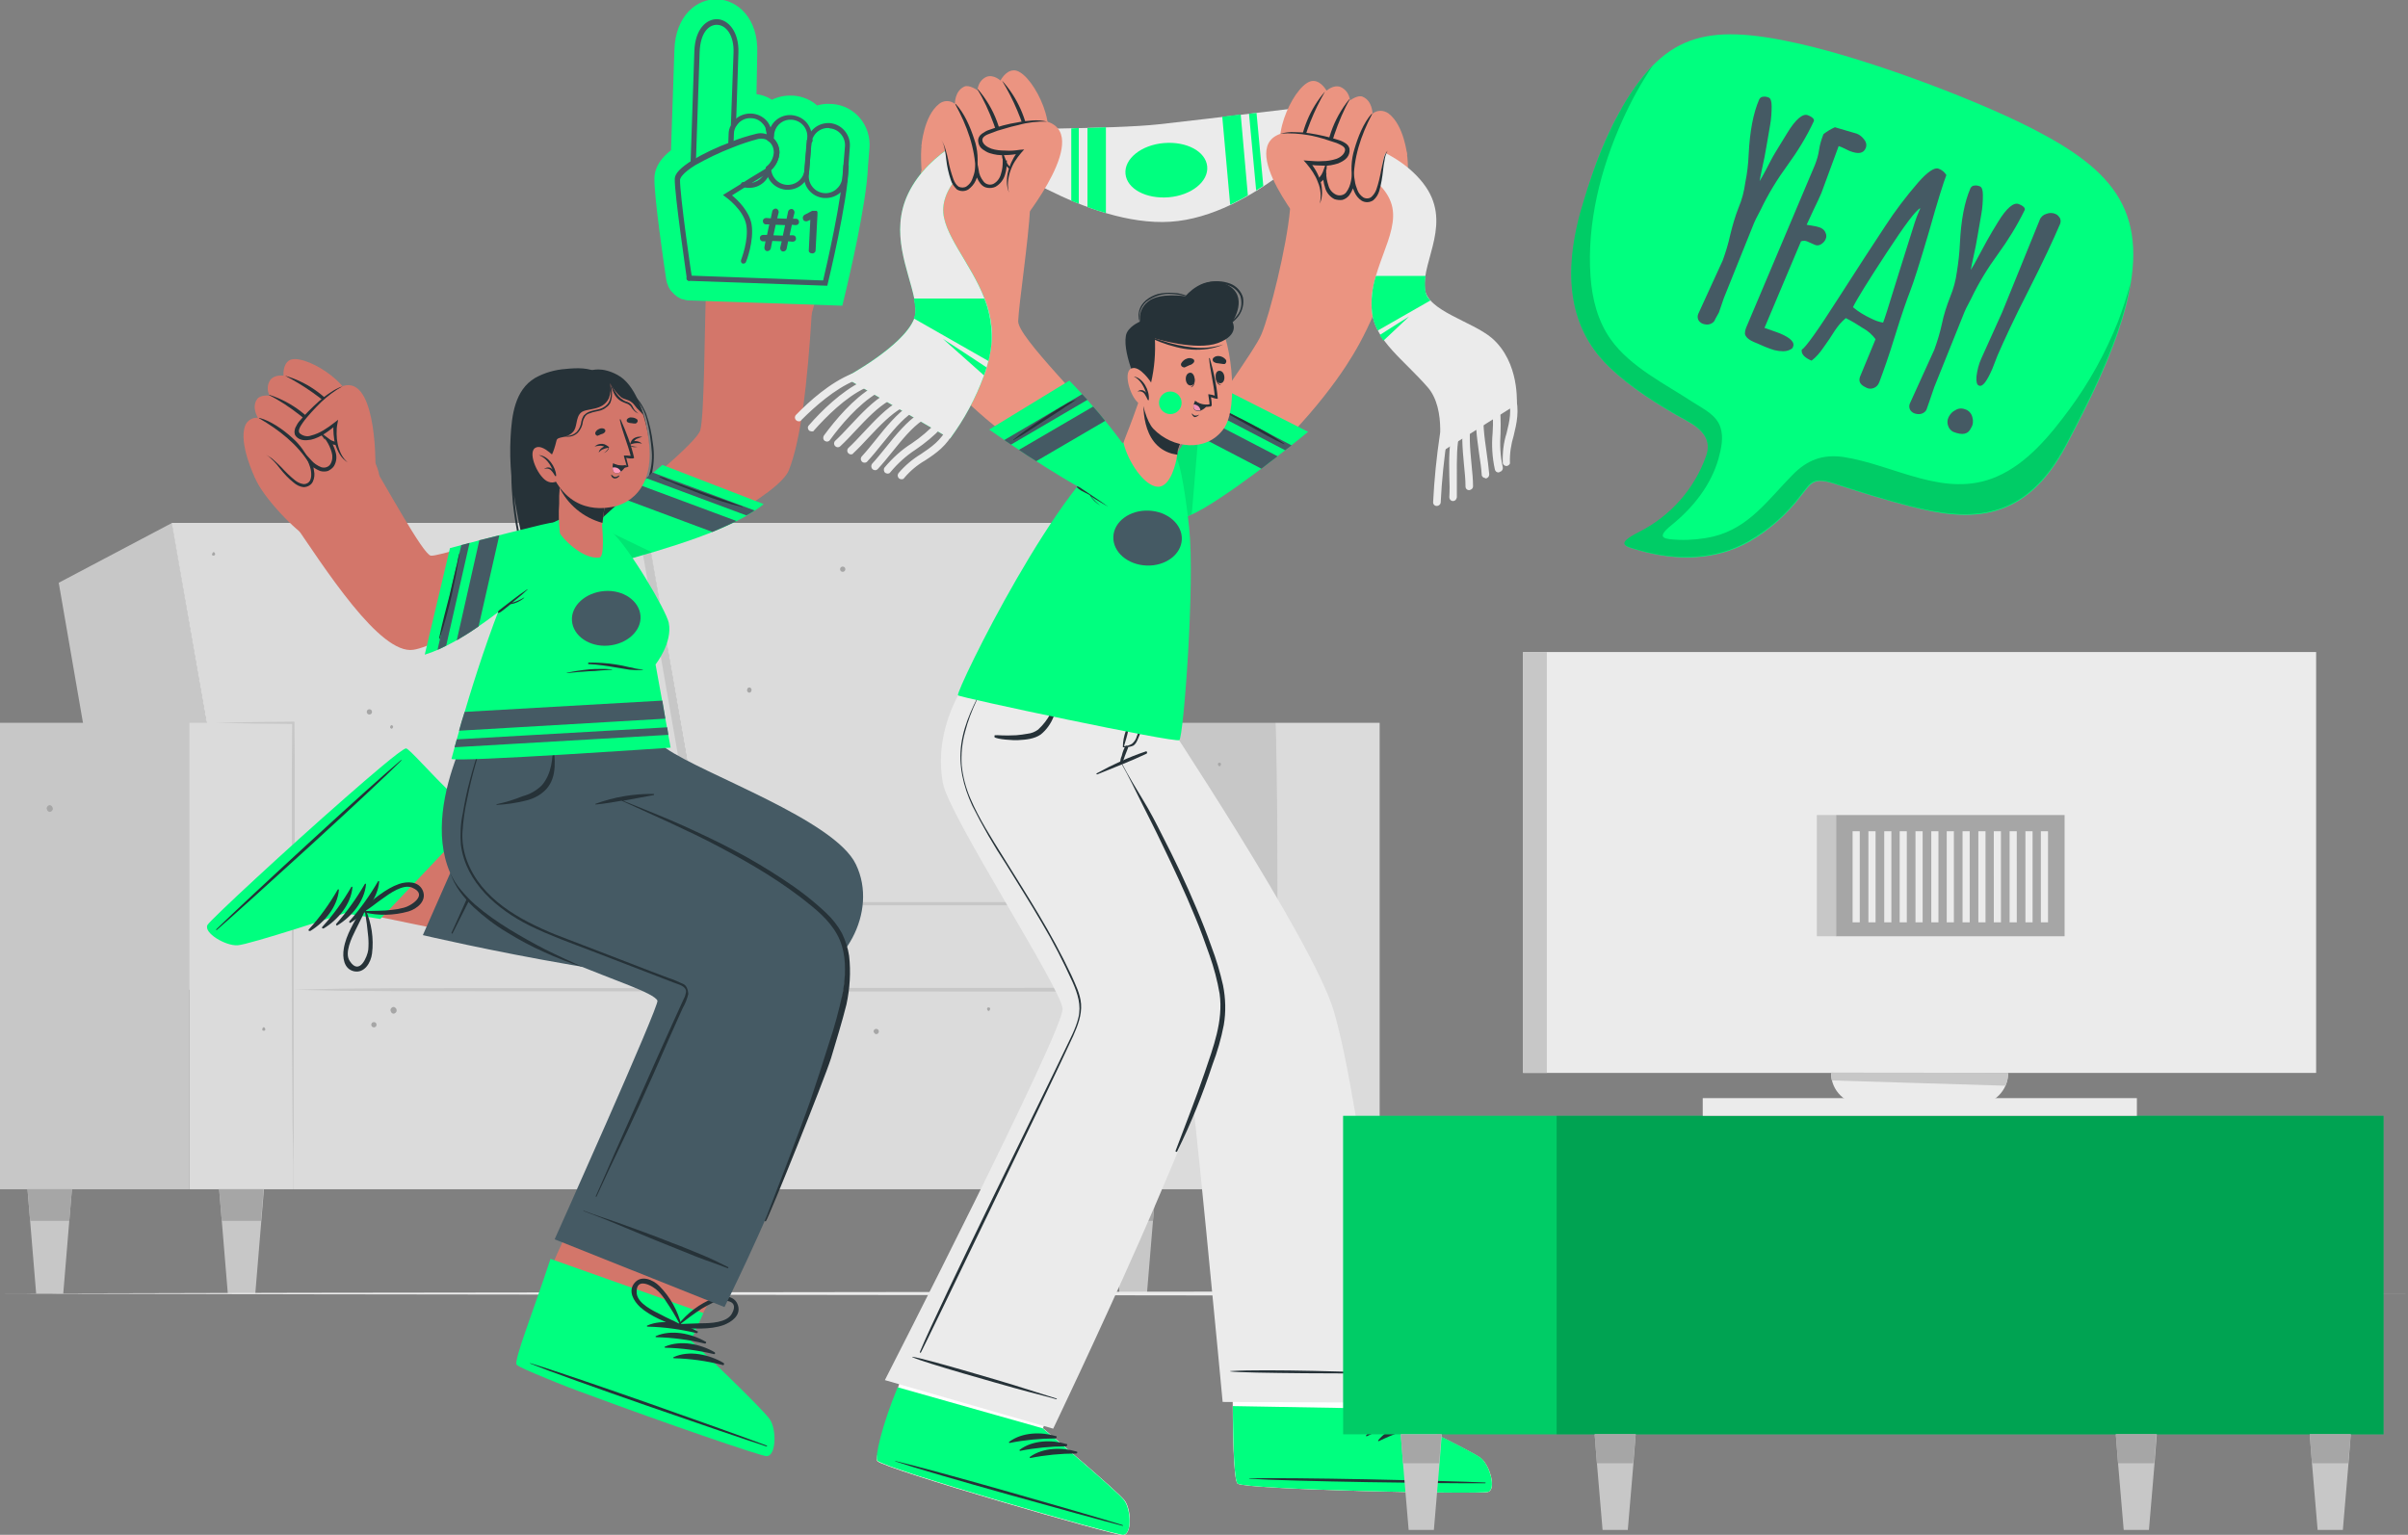 <svg xmlns="http://www.w3.org/2000/svg" xml:space="preserve" id="Layer_1" x="0" y="0" version="1.1" viewBox="0 0 639.5 407.7"><rect x="0" y="0" width="639.5" height="407.7" fill="#808080" stroke="none"/><style>.st0{fill:#c7c7c7}.st1{fill:#dbdbdb}.st2{fill:#a6a6a6}.st3{fill:#ebebeb}.st4{fill:#263238}.st5{fill:#d3766a}.st6{fill:#00ff7f}.st7{fill:#455a64}.st8{opacity:.1;enable-background:new}.st10{fill:#eb9481}.st11{fill:#fff}.st13{opacity:.2;enable-background:new}</style><path d="M338.7 315.9H325L304.5 192h34.2z" class="st0"/><path d="M338.7 192h27.7v123.9h-27.7z" class="st1"/><path d="M338.8 192c.2 8.1.3 16.2.4 24.3l.1 44.9-.1 24.3-.1 12.2-.2 12.1-.3-12.1-.1-12.1-.1-24.3.1-44.9c-.1-8.2 0-16.3.3-24.4m-145.7 70.9h-32.8l-18.8-108.1 30.1-15.9z" class="st0"/><path d="M316.8 262.9H193.1l-21.6-124h123.7z" class="st1"/><path d="M67.2 262.9H34.3L15.6 154.8l30.1-15.9z" class="st0"/><path d="M190.9 262.9H67.2l-21.6-124h123.7z" class="st1"/><path d="M0 192h50.3v123.9H0z" class="st0"/><path d="M50.3 192H78v123.9H50.3z" class="st1"/><path d="m57.1 192 10.4-.2 10.4-.1h.3v.3l.1 12.1V261c0 8.1 0 16.1-.1 24.2l-.3 24.2c-.2-8.1-.3-16.1-.3-24.2-.1-8-.1-16.1-.1-24.2v-56.9l.1-12.1.3.3-10.4-.1z" class="st0"/><path d="M78 262.9h260.3v53H78z" class="st1"/><path d="M78 240h260.3v23.1H78z" class="st1"/><path d="M338.3 262.9c-8.8.2-17.7.3-26.5.4l-26.5.1-180.7-.1-13.3-.1-13.3-.3 13.3-.3 13.3-.1 180.7-.1 26.5.1c8.8.1 17.7.2 26.5.4m0-22.9c-8.8.2-17.7.3-26.5.4l-26.5.1-180.7-.1-13.3-.1L78 240l13.3-.2 13.3-.1 180.7-.1 26.5.1c8.8 0 17.7.1 26.5.3M19.1 315.9l-.7 8.4-1.6 19.3H9.6L8 324.3l-.7-8.4z" class="st0"/><path d="M7.3 315.9h11.8l-.7 8.4H8z" class="st2"/><path d="m70.1 315.9-.7 8.4-1.6 19.3h-7.3l-1.6-19.3-.7-8.4z" class="st0"/><path d="M58.2 315.9H70l-.7 8.4H58.9z" class="st2"/><path d="m306.9 315.9-.7 8.4-1.6 19.3h-7.3l-1.6-19.3-.7-8.4z" class="st0"/><path d="M295.1 315.9h11.8l-.7 8.4h-10.5z" class="st2"/><path d="m357.9 315.9-.7 8.4-1.6 19.3h-7.3l-1.6-19.3-.7-8.4z" class="st0"/><path d="m357.9 315.9-.7 8.4h-10.5l-.7-8.4zM98.1 188.4c-.4 0-.7.3-.7.7s.3.7.7.7.7-.3.7-.7-.3-.7-.7-.7m1.2 83.1c-.4 0-.7.3-.7.7s.3.7.7.7.7-.3.7-.7-.3-.7-.7-.7M57.1 147l-.1-.2c-.1-.1-.3-.2-.4-.1l-.1.1c0 .1-.1.1-.1.2-.5.8 1 .8.7 0m13.3 126.2c0-.1-.1-.1-.1-.2-.1-.1-.3-.2-.4-.1l-.1.1c0 .1-.1.1-.1.2-.4.8 1.1.8.7 0m33.6-80.6c-.3.1-.4.4-.4.6s.2.3.4.4c.3-.1.4-.4.4-.6-.1-.2-.2-.4-.4-.4m212 16.9c-.3.1-.4.4-.4.6s.2.3.4.4c.3-.1.4-.4.4-.6-.1-.3-.2-.4-.4-.4M60.4 245.2c-.3.1-.4.4-.4.6s.2.3.4.4c.3-.1.4-.4.4-.6-.1-.2-.3-.3-.4-.4m68.1-81.6c-.3-.3-.7-.3-1 0s-.4.6-.2 1c.1.4.6.7 1 .5.2-.1.4-.3.5-.5 0-.4-.1-.8-.3-1M105 267.7c-.3-.3-.7-.3-1 0s-.4.6-.2 1c.1.4.6.7 1 .5.2-.1.4-.3.5-.5.1-.4 0-.8-.3-1m-91.3-53.6c-.3-.3-.7-.3-1 0s-.4.6-.2 1c.1.4.6.7 1 .5.2-.1.4-.3.5-.5.1-.3 0-.7-.3-1m210.1-62.2c.4 0 .7-.3.7-.7s-.3-.7-.7-.7-.7.3-.7.7.3.7.7.7m8.9 122.8c.4 0 .7-.3.7-.7s-.3-.7-.7-.7-.7.3-.7.7c.1.4.4.7.7.7M199 184c.4 0 .6-.4.6-.8 0-.3-.3-.6-.6-.6-.4 0-.6.4-.6.8 0 .3.3.6.6.6m124.5 19.2c0 .1.1.1.1.2.1.1.3.2.4.1l.1-.1c0-.1.1-.1.1-.2.4-.8-1.1-.8-.7 0m-61.3 65c0 .1.1.1.1.2.1.1.3.2.4.1l.1-.1c0-.1.1-.1.1-.2.4-.8-1.1-.8-.7 0m6 36.4c0 .1.1.1.1.2.1.1.3.2.4.1l.1-.1c0-.1.1-.1.1-.2.5-.8-1-.8-.7 0m65-6.5c.3.3.7.3 1 0s.4-.6.2-1c-.1-.4-.6-.7-1-.5-.2.1-.4.3-.5.5 0 .4.1.7.3 1m-155-70.8c.3.3.7.3 1 0s.4-.6.2-1c-.1-.4-.6-.7-1-.5-.2.1-.4.3-.5.5 0 .4.1.8.3 1" class="st2"/><path d="m.8 343.6 79.8-.2 79.8-.1 159.7-.2 159.7.2 79.8.1 79.8.2-79.8.2-79.8.1-159.7.2-159.7-.2-79.8-.1z" class="st3"/><path d="M136.2 133.6c-.2-2.4-.4-4.8-.4-7.2-.3-3.4-.4-6.9-.2-10.3.3-5.7 1.1-12.5 6.5-15.7 2.5-1.4 5.3-2.2 8.2-2.4 3-.3 6.1-.4 8.8 1.1 1.1.6 2 1.4 2.6 2.4 2 .6 3.9 1.6 5.6 2.8 2.1 1.1 3.4 3.5 4.3 5.6.9 2.6 1.5 5.3 1.8 8 .4 2.5.3 5-.2 7.5-.7 2.1-1.5 4.2-2.6 6.2-1.3 2.4-2.1 5-2.5 7.7 0 0 0 .1-.1.1 0 0-.1 0-.1-.1.3-4.4 2.8-8.1 4.2-12.2.8-2.3 1.2-4.7 1-7.1-.2-2.8-.6-5.6-1.3-8.3-.6-2.5-1.8-4.7-3.6-6.5l.1.1c2.1 2.2 2.9 5.3 3.4 8.2.6 3.2.8 6.6.5 9.8-.5 3-1.3 5.8-2.6 8.6-1.3 2.7-2.2 5.6-2.8 8.5-.2 3.2.1 6.3 1 9.4.8 2.9 1.3 6 1.4 9 0 2.8-.9 5.5-2.5 7.7-3.1 4.1-9.5 7.2-14.1 3.8-1.1-.9-2.1-1.9-3-3.1-1-1.2-1.9-2.4-2.7-3.7q-2.7-4.2-4.5-8.7c-2.3-6.1-4-12.3-5.1-18.7-.3-1.6-.6-3.1-.8-4.7.3 3.6.8 7.2 1.5 10.7 1.3 6.4 3 12.9 6.1 18.6.8 1.5 1.7 2.9 2.7 4.3 1.1 1.5 2.3 2.9 3.4 4.3.1.1 0 .2-.1.1-2.2-2.2-4.1-4.7-5.7-7.4-1.6-2.8-2.9-5.7-3.9-8.8-2.2-6.5-3.6-13-4.3-19.6" class="st4"/><path d="M56.3 245.4c-1.1 2 4.6 5.4 7.8 5.2 1-.1 28.5-8.7 28.5-8.7l44.2 9.1 14.9-32.4s-31.5-7.2-31.6-7.3c-7.7-7.9-11.9-11.8-12.9-11.6-3 .5-49.7 43.6-50.9 45.7" class="st5"/><path d="M55.1 245.7c.8-1.4 21.2-20.3 36.5-33.7 3.5-3.1 6.8-5.9 9.4-8.1 3.7-3.1 6.2-5 6.8-5.1.8-.1 6.8 7 12.3 12.1.8.7 10.2 2.3 10.2 2.3L101 244.1l-9.5-1.5s-25.2 8.3-28.4 8.5-9.1-3.3-8-5.4" class="st6"/><path d="M57.6 247c8.3-7.2 41.3-37.2 49-45 .1-.1 0-.1-.1-.1-8.4 7-41.1 37.2-49 44.9-.2.3 0 .4.1.2m35.5-1.9c3.8-2.3 7.2-6.4 7.6-10.9 0-.2-.2-.2-.3-.1-2.2 3.8-4.7 7.3-7.6 10.6-.1.1-.1.3.1.4 0 .1.1.1.2 0m-3.5.7c3.8-2.3 7.2-6.4 7.6-10.9 0-.2-.2-.2-.3-.1-2.2 3.8-4.7 7.3-7.6 10.6-.1.1-.1.3.1.4 0 .1.1.1.2 0m-3.6.8c3.8-2.3 7.2-6.4 7.6-10.9 0-.2-.2-.2-.3-.1-2.2 3.8-4.7 7.3-7.7 10.6-.1.1-.1.3 0 .4.2 0 .3.1.4 0m-3.6.7c3.8-2.3 7.2-6.4 7.6-10.9 0-.2-.2-.2-.3-.1-2.2 3.8-4.7 7.3-7.7 10.6-.1.1-.1.3.1.4z" class="st4"/><path d="M94 258c2.8.6 4.5-2.3 4.8-4.7.5-4-.1-8.1-1.8-11.9 0-.1-.1-.1-.2 0-.2-.2-.5-.3-.7-.1l-.1.1c-1.8 3.4-4.1 6.8-4.7 10.6-.4 2.3 0 5.4 2.7 6m.4-10.9c.8-1.7 1.7-3.3 2.5-5.1q.6 3.45.9 6.9c.1 1.1.1 2.3 0 3.4-.2 1.7-2.3 7-4.9 3-1.5-2.1.5-6.2 1.5-8.2" class="st4"/><path d="M106 234.8c-3.7 1.3-6.7 4.1-9.7 6.4-.2.2-.2.6 0 .8l.1.1c0 .1 0 .1.1.2 3.9 1 8.1.9 12-.2 2.3-.7 4.9-2.8 3.8-5.5-1.1-2.6-4.2-2.5-6.3-1.8m3.5 1c4.4 1.9-.5 4.9-2.2 5.3q-1.65.45-3.3.6c-2.3.3-4.7.2-7 .3 1.6-1 3-2.2 4.6-3.3 1.8-1.3 5.5-4 7.9-2.9" class="st4"/><path d="M112.3 248.4s72.3 17 99 12.4c12.8-2.2 22.1-18.6 16-31.2-5.6-11.8-40.5-23.9-50.4-30.8-3.1-2.2-2.7-10.7-2.7-10.7l-26-.5s-9.3 14.6-5.4 21.8c.1.1.1.2.2.4l-11.7-4.5z" class="st7"/><path d="M128.4 228.9c2.9-6.3 6.1-12.4 9.1-18.6.1-.1.2-.1.2.1-2.8 6.3-5.4 12.6-8.3 18.9s-6.1 12.4-9.2 18.6c-.1.2-.3.1-.3-.1 2.9-6.3 5.6-12.6 8.5-18.9m14.4-18.9c1.8 1 3.5 2.3 5.2 3.4s3.4 2.2 5.2 3.3q5.25 3.15 10.8 6c7.4 3.8 15 7.2 22.8 10 4.4 1.6 8.8 3.1 13.2 4.2.1 0 .1.2 0 .1-3.3-.8-6.5-1.6-9.8-2.5l5.1 3.3.1.1-.1.1c-1.9-1.1-3.8-2.2-5.6-3.4q-.15-.15 0-.3l-1.6-.5c-4-1.3-7.9-2.7-11.8-4.3-7.7-3.1-15.1-6.9-22.1-11.3-2-1.2-4-2.5-5.9-3.8s-3.8-2.7-5.6-4.2c-.2 0 0-.2.1-.2" class="st4"/><path d="M203.3 386.2c-2.4 0-64.1-21.7-65.9-23.9-.2-.2 1.7-5.9 4.3-13.5 1.5-4.5 3.8-10 6.2-15.6 6.6-14.8 14.7-30.4 14.7-30.4l40.1 15.8-14.7 27.8-5 9.5s7.4 7 13.5 13c2.7 2.5 5.2 5.2 7.6 8 1.8 2.6 1.5 9.3-.8 9.3" class="st5"/><path d="M203.6 386.8c-1.6 0-27.9-9.1-47-16.2-3.9-1.4-7.8-2.9-11.6-4.5-4.4-1.8-7.4-3.1-7.8-3.6-.8-1.1 4.4-14.1 9-28.1l40.6 14.4-3.3 7.3s19.2 18.2 21 21 1.6 9.7-.9 9.7" class="st6"/><path d="M203.6 384c-10.3-3.9-52.3-18.8-62.8-21.9-.1 0-.1 0 0 .1 10.1 4.1 52.2 18.6 62.7 22 .3 0 .3-.2.1-.2m-18.5-30.4c-3.8-2.2-9.1-3.3-13.2-1.5-.2.1-.1.3.1.3 4.4.1 8.7.7 12.9 1.7.1.1.3 0 .4-.2s0-.3-.2-.3m2.3 2.8c-3.8-2.2-9.1-3.3-13.2-1.5-.2.1-.1.3.1.3 4.4.1 8.7.7 12.9 1.7.2 0 .3-.1.3-.2.1-.1 0-.3-.1-.3m2.4 2.8c-3.8-2.2-9-3.3-13.2-1.5-.2.1-.1.3.1.3 4.4.1 8.7.7 12.9 1.7.1 0 .3 0 .3-.2 0-.1 0-.2-.1-.3m2.3 2.8c-3.8-2.2-9.1-3.4-13.2-1.5-.2.1-.1.3.1.3 4.3.1 8.7.7 12.9 1.8.2.1.3 0 .4-.2 0-.1 0-.3-.2-.4" class="st4"/><path d="M196 346.8c-.8-2.8-4.2-2.8-6.4-2-3.8 1.5-7.1 4-9.6 7.2-.1.1 0 .1 0 .2-.1.3 0 .6.3.7h.2c3.8-.1 7.9.4 11.6-.9 2.2-.8 4.7-2.6 3.9-5.2m-9.7 4.7c-1.9.1-3.8.1-5.6.2 1.8-1.4 3.7-2.8 5.7-4.1 1-.6 2-1.1 3-1.6 1.6-.7 7.3-1.3 5 2.9-1.3 2.5-5.9 2.6-8.1 2.6" class="st4"/><path d="M170 347.2c2.9 2.6 6.8 3.9 10.2 5.5.3.1.6 0 .7-.3v-.2c.1 0 .1-.1.1-.1-1-3.9-3-7.6-5.9-10.5-1.7-1.7-4.8-3-6.6-.8s-.2 4.8 1.5 6.4m-.9-3.6c-.4-4.8 4.5-1.9 5.7-.6q1.2 1.2 2.1 2.7 1.95 2.85 3.6 6c-1.6-.9-3.4-1.6-5-2.5-2-1-6.1-2.9-6.4-5.6" class="st4"/><path d="m192.4 347.2-45.1-18s27.9-62.2 27.3-63.4c-2-4.2-41.7-12.9-53.2-30.5-12.1-18.6 6.6-48.3 6.6-48.3l38.8.9s-3.4 22.7-1.9 24.5c.9 1.2 52.1 21.5 58.4 34.6 9.4 20-30.9 100.2-30.9 100.2" class="st7"/><path d="M225.5 253.9c-.3-2.1-1-4.1-1.9-6q-1.65-3-4.2-5.4c-3.5-3.3-7.4-6.3-11.4-8.9-4.1-2.7-8.4-5.3-12.8-7.6-4.5-2.4-9-4.5-13.6-6.6s-9.3-3.9-13.9-5.8l-2.2-.9 8.1-1.5c.1 0 .1-.1.1-.2 0 0 0-.1-.1-.1-5.2-.1-10.5.8-15.4 2.6 0 0-.1 0-.1.1 0 0 0 .1.1.1 2.3-.2 4.6-.6 6.9-1 4.2 1.9 8.3 3.8 12.5 5.7 4.5 2.1 9 4.2 13.3 6.5 8.7 4.6 17.2 9.6 24.8 15.9 3.4 2.8 6.6 6.1 7.9 10.5 1.2 4 .9 8.4.2 12.5-1 4.6-2.2 9.1-3.7 13.5-1.6 5.1-3.2 10.1-4.9 15.1s-11.5 30.7-12.1 31.8c-.1.1.1.3.3.2.8-1 15.7-38.1 17.3-43.3 1.4-4.7 2.9-9.5 4.1-14.3.9-4.2 1.2-8.6.7-12.9" class="st4"/><path d="M181.5 261.4c-1.3-.6-2.6-1.2-3.9-1.6l-4.5-1.7-8.8-3.4c-5.6-2.2-11.3-4.3-16.9-6.5-9.5-3.9-19.6-9.4-23.4-19.6-.9-2.4-1.3-4.9-1.2-7.4.2-3.1.6-6.1 1.3-9.1 1.2-6.1 2.9-12 5-17.8.5-1.4 1.1-2.8 1.7-4.2v-.1h-.1c-2.4 5.6-4.4 11.4-5.9 17.2-.8 2.9-1.4 5.9-1.9 8.9-.6 2.7-.7 5.5-.5 8.3 1.3 10.1 9.7 17.2 18.3 21.5 5.3 2.6 10.9 4.6 16.4 6.7l17.4 6.7 4.4 1.7c1.2.5 3.4.9 3.3 2.5-.1.6-.3 1.3-.6 1.8l-1 2.2-2 4.4c-2.6 5.7-5.1 11.4-7.6 17-5.1 11.5-5.9 13.1-10.9 24.6l-1.9 4.3s0 .1.1.1h.1c5.2-11.4 6.2-12.9 11.4-24.3 2.6-5.7 5.2-11.5 7.7-17.3 1.3-2.8 2.5-5.7 3.8-8.5.7-1.2 1.2-2.5 1.5-3.8-.1-1.2-.5-2.2-1.3-2.6m11.9 75.2c-2.4-1.2-4.8-2.4-7.3-3.4s-5-2.1-7.5-3c-5-2-10-3.8-15-5.6-2.9-1-5.7-1.9-8.6-3-.1 0-.1.1 0 .1 5.1 1.9 10.1 4 15.1 6.1s9.9 4 14.8 6c2.8 1.1 5.6 2 8.4 3.1.1 0 .2-.3.1-.3" class="st4"/><path d="M132 213.6c2.3-.5 4.6-1.2 6.8-2.1 1.9-.5 3.7-1.5 5.1-2.9 2.6-3 3-7.3 2.9-11.1 0-.1.2-.1.2 0 .3 4.1 1.1 8.7-1.9 12.1-1.5 1.6-3.4 2.6-5.6 3.1-2.5.6-5 1-7.6 1.1h-.1c.1-.1.1-.2.2-.2-.1 0 0 0 0 0m22.8 43.3c-3.5-1.1-7-2.5-10.3-4-3.4-1.5-6.7-3.3-9.8-5.2-3.2-1.9-6.2-4.2-8.9-6.7-2.7-2.6-5.1-5.6-6.2-9.1.7 1.7 1.7 3.2 2.9 4.6s2.4 2.7 3.8 3.9c2.8 2.4 5.8 4.5 8.9 6.4q4.65 2.85 9.6 5.4c1.6.8 3.3 1.6 5 2.4s3.3 1.5 5 2.3" class="st4"/><path d="M163.8 149.3c19.2-4.9 43.2-18.1 45.7-24.4 3.1-7.8 4.9-22.3 6.1-42 .2-3.8-28-9.9-28.1-5.8-.4 9.2-.4 32.6-1.5 37.1-.7 3.2-17.2 16.3-28.2 26.3-12.4 11.5-4.7 11.5 6 8.8" class="st5"/><path d="M218.7 61.5c.7 6.3-2.6 22.9-4.8 25.8s-22.3-3.6-23.8-7-5.2-24-1.7-29.5 29.6 4.1 30.3 10.7" class="st5"/><path d="M184.7 60.4c2 2.7 4.1-1.3 4.1-1.3s-1.5 6.4 1.7 8.3 5.3-3 5.5-3.3c-.1.3-1.3 6.2 2.1 7.9s5-3.6 5.1-3.9c0 .3.5 4.9 3.3 5.5 4.9 1.1 4.1-10.5 7-13.4 0 0 5.2 1.6 5.4 1.7 0 0-.2-8.5-4.4-12.1-1.2-1.1-3.1-1.2-4.4-.2 0 0 .2-3.6-2.4-5-1.4-.7-3.7.8-3.7.8 0-1.7-.9-3.2-2.4-4-1.9-.9-4 .8-4 .8s-1.2-2.8-3.5-3c-4.7-.3-13.8 15.4-9.4 21.2" class="st5"/><path d="M197.1 42.6c-4.5 4.5-7.5 10.4-8.5 16.7 0 .2.3.3.4.1 1.9-5.9 4.6-11.6 8.1-16.8m6.7 2.9c0-.1-.1-.1-.1-.1-4.4 4.6-7.9 11.6-8.1 18.8 0 .2.2.5.3.2.5-4.7 4.6-14.1 7.9-18.9m-.6 23.1c.4-6.9 3-12.9 6.5-18.8 0-.1-.1-.1-.1-.1-2.5 2.4-4.4 6.3-5.6 9.5-1.2 2.9-1.5 6.2-1.1 9.3.1.2.3.3.3.1" class="st4"/><path d="M188.8 59.1c-.2 1.3-.2 2.5-.2 3.8 0 1.2.4 2.4 1 3.5.3.5.8.8 1.3.9.6.1 1.1.1 1.7 0 1.1-.4 1.9-1.2 2.4-2.3l1.1-2.5-.2 2.8c-.1 1.2 0 2.5.3 3.7.2 1.1.9 2.1 1.9 2.7 1 .5 2.2.4 2.9-.5.8-.9 1.3-2 1.6-3.2l.8-3.2.3 3.3q.15 1.35.6 2.7c.3.8.8 1.6 1.4 2.1s1.5.5 2.2.2c.7-.5 1.3-1.2 1.6-2q1.05-2.7 1.8-5.4c.3-.9.5-1.9.8-2.8s.7-1.8 1.3-2.6c-.5.8-.9 1.7-1.1 2.6s-.4 1.9-.6 2.8c-.3 1.9-.8 3.8-1.5 5.6-.4 1-1 1.9-1.8 2.5-1 .6-2.3.5-3.2-.1-.9-.7-1.5-1.5-1.9-2.6-.4-1-.6-2-.7-3l1.1.1c-.3 1.4-.9 2.7-1.8 3.7-.5.6-1.2 1-2 1.1s-1.5-.1-2.2-.4c-1.3-.7-2.1-2-2.4-3.4-.3-1.3-.4-2.7-.3-4l1 .2c-.6 1.3-1.7 2.3-3.1 2.7-.7.2-1.4.1-2.1-.1s-1.3-.7-1.6-1.3c-.6-1.2-.9-2.5-.8-3.8-.1-1.2.1-2.5.4-3.8" class="st4"/><path d="M189.7 81.7s-19.2-26.2-4.8-28.4c3.5-.5 18.1 3.2 17.5 6.2-.8 3.8-7.2 3.5-11.1 2.7 0 0 5.6 7.4 1.6 12.9-1.6 2-2.6 4.2-3.2 6.6" class="st5"/><path d="M183.9 53.4c1.4-.2 2.8-.3 4.1-.1 1.4.1 2.7.4 4.1.7 2.7.6 5.4 1.4 7.9 2.5.7.3 1.3.7 1.9 1.1.3.3.6.6.8 1 .1.2.2.4.2.7v.7c-.2.8-.7 1.5-1.3 2-.6.4-1.3.8-2 1-1.4.4-2.8.5-4.3.3-1.4-.1-2.8-.3-4.1-.6l.5-.8c.6.9 1.1 1.8 1.6 2.8.4 1 .8 2 1 3s.3 2.1.2 3.1-.3 2.1-.8 3c.3-1 .5-2 .5-3s-.2-2-.5-3-.7-1.9-1.1-2.8c-.5-.9-1-1.7-1.6-2.5l-.8-1 1.2.2c1.3.2 2.7.4 4 .5s2.6 0 3.9-.4c1.2-.3 2.4-1.1 2.6-2.1.3-.9-1-1.7-2.2-2.2-1.2-.6-2.5-1.1-3.8-1.5-1.3-.5-2.6-.9-3.9-1.3-2.7-.8-5.4-1.3-8.1-1.3" class="st4"/><path d="m202.8 133.9-26.9-10.4s-10.4 8.8-19.4 17.3-8.6 13 6.3 8.9 31.9-9.1 40-15.8" class="st6"/><path d="M195.6 138.4c-2 1-4.1 1.9-6.4 2.9l-23.6-8.8c1.5-1.3 2.9-2.6 4.2-3.7zm4.8-2.8c-.7.5-1.4.9-2.2 1.3l-26.6-9.9 1.7-1.5z" class="st7"/><path d="M175.1 126.7c.9.5 1.8.9 2.8 1.2.9.4 1.8.8 2.8 1.2l5.4 2.1c3.6 1.4 7.3 2.6 11.1 3.5.1 0 .1-.1 0-.1-3.7-1.4-7.4-2.7-11.1-4l-5.5-2c-.9-.3-1.8-.6-2.7-1s-1.8-.8-2.7-1c-.1 0-.2.1-.1.1" class="st4"/><path d="M173.1 146.7c-3.4 1-6.9 2-10.2 2.9-14.9 4.1-15.3-.4-6.3-8.9l1.4-1.3z" class="st8"/><path d="M178.1 198.6s-56.3 3.9-58.2 3c0 0 6.9-27 16.1-48.2 9.9-22.7 22-16.2 26.2-12.4 5 4.5 14.7 21.2 15.4 24.4 1.1 5.3-3.5 11.1-3.5 11.1z" class="st6"/><path d="M156.3 176c2.4 0 4.8.1 7.2.5 1.2.2 2.4.4 3.5.7.6.1 1.2.2 1.8.4.6.1 1.2.2 1.9.2 0 0 .1.1 0 .1-.6.1-1.2.1-1.8.1s-1.1-.1-1.7-.1l-3.6-.6c-2.4-.4-4.8-.8-7.3-.9-.1 0-.1 0-.1-.1s0-.3.1-.3m-5.7 2.7c1.9-.4 3.9-.7 5.9-.9 1-.1 2-.1 3-.1h1.4c.5 0 1 .1 1.6.1.1 0 .1.1 0 .1-.5 0-1 .1-1.5.1l-1.5.1c-1 .1-2 .2-3 .2-2 .1-3.9.3-5.9.5-.1 0-.1-.1 0-.1" class="st4"/><path d="m176.7 190.9-54.8 3.2c.4-1.5.9-3.2 1.5-5l52.5-3zm.8 4.3-56.8 3.3q.3-.9.6-2.1l55.9-3.2zm-7.4-31.6c.3 4-3.6 7.5-8.6 7.9s-9.3-2.6-9.6-6.6 3.6-7.5 8.6-7.9 9.3 2.6 9.6 6.6" class="st7"/><path d="m230.9 39.4-.4 4.9v.1c-.4 10-5.2 30-5.7 32.2l-1.1 4.6-40.9-1.4c-.2 0-.4 0-.6-.1-.1 0-.3 0-.4-.1-.2 0-.3-.1-.5-.1-.1 0-.3-.1-.4-.1l-.2-.1c-.1 0-.2-.1-.3-.2s-.3-.1-.4-.2c-.2-.1-.3-.2-.4-.3s-.2-.2-.4-.3l-.1-.1-.4-.4c-.1-.1-.2-.3-.4-.4-.1-.1-.2-.3-.3-.4 0 0-.1-.1-.1-.2-.1-.1-.1-.2-.2-.3s-.1-.2-.2-.4c-.1-.1-.1-.2-.1-.3s-.1-.2-.1-.3c0 0 0-.1-.1-.1 0-.1-.1-.3-.1-.4s0-.2-.1-.3c-.6-3.8-3.4-23.1-3.2-27.5.1-3.1 2.1-5.5 4.4-7.3l.9-26.7c.3-9.1 6-13.6 11.4-13.4s10.9 5.1 10.6 14.2l-.2 11c1.5.2 2.9.7 4.1 1.5 1.6-.8 3.5-1.2 5.3-1.1h.5c2.3.2 4.5 1.1 6.2 2.6 1.1-.3 2.3-.5 3.4-.4h.5c6.1.4 10.5 5.7 10 11.8 0-.1 0 0 0 0" class="st6"/><path d="M215.1 38h-.3c-.4-.1-.6-.5-.5-.8.1-.4.5-.6.8-.5h.2c.4.1.6.4.5.8-.1.3-.4.6-.7.5m-10.8-.5c-.4 0-.7-.3-.7-.7V36c0-.3 0-.7-.1-1l-.2-1 1.7.4c.4.1.6.4.5.8-.1.3-.3.5-.6.5v1.2c.1.3-.2.6-.6.6m-5.5 12.4c-.6 0-1.1-.1-1.6-.3-.4-.1-.5-.5-.4-.8.1-.4.5-.5.8-.4.4.1.8.2 1.2.2 2.3.1 4.3-1.6 4.6-3.9 0-.4.4-.6.7-.6.4 0 .6.4.6.7-.4 3-2.9 5.2-5.9 5.1m-14.7-6c-.4 0-.7-.3-.7-.7l1-29.6c.2-6 3.3-8.6 6.1-8.5s5.8 3.2 5.6 8.9l-.6 18.2.8.2-.6.8c-.5.7-.8 1.5-.8 2.4l-.1 2.8c0 .4-.4.6-.8.6-.3 0-.6-.3-.6-.6l.1-2.8c0-.8.2-1.6.6-2.3l.7-19.2c.2-4.8-2-7.4-4.3-7.5s-4.5 2.1-4.7 7.2l-1 29.6c-.1.3-.4.5-.7.5m35.6 32L183 74.6c-.4 0-.7-.3-.7-.7s.3-.7.7-.7l35.6 1.3c.8-3.4 5.1-21.9 5.4-30.5 0-.4.3-.7.7-.6.4 0 .7.3.7.7v.1c-.3 9.5-5.4 30.4-5.6 31.3z" class="st7"/><path d="M204.2 35.4c-.3 0-.6-.2-.6-.5-.2-.8-.5-1.5-1.1-2.1a4.1 4.1 0 0 0-3.1-1.4c-1.5-.1-2.9.7-3.8 1.9-.2.3-.6.4-.9.2s-.4-.6-.2-.9c1.8-2.6 5.5-3.2 8.1-1.4 1.2.8 2 2.1 2.3 3.6.1.4-.2.7-.5.8z" class="st7"/><path d="M209 50.4h-.3c-3-.3-5.2-2.7-5.3-5.7v-.3l.2-.2c1.1-.9 1.8-2.2 1.9-3.7 0-1.1-.4-2.2-1.3-2.9l-.2-.2.1-1.6c0-.3.1-.7.2-1 .8-3.1 4-4.9 7.1-4 2.6.7 4.3 3.1 4.2 5.8l-.1.9-.6 7.8c-.2 2.9-2.8 5.2-5.9 5.1m-4.2-5.4c.2 2.4 2.3 4.3 4.8 4.1 2.2-.2 3.9-1.9 4.1-4.1l.7-8.4v-.2c.1-2.4-1.7-4.4-4.1-4.6-2.1-.2-4.1 1.2-4.6 3.3-.1.3-.1.5-.1.8l-.1.9c1 1 1.5 2.3 1.5 3.7-.1 1.7-.9 3.3-2.2 4.5" class="st7"/><path d="M219.1 52.6h-.3c-3.2-.3-5.5-3-5.3-6.2l.7-8.4c.3-3.2 3-5.5 6.2-5.3 3.2.3 5.5 3.1 5.3 6.2l-.6 8.4c-.2 3.1-2.9 5.4-6 5.3m1-18.6c-2.4-.1-4.4 1.7-4.6 4.1l-.7 8.4c-.2 2.4 1.6 4.6 4.1 4.8 2.4.2 4.5-1.6 4.8-4l.7-8.4c.2-2.4-1.6-4.6-4-4.8zM183 74.6c-.3 0-.6-.3-.6-.6-.1-.9-3.3-22.5-3.2-26.5 0-1.4 1.6-3 4.6-4.9 3.2-1.9 6.6-3.5 10.1-4.8 2.3-1 4.7-1.7 7.1-2.3 1.3-.3 2.7 0 3.8.8.2.1.3.2.5.4 1.1 1 1.7 2.4 1.7 3.9-.1 1.8-.9 3.5-2.3 4.7l-.2.2c-.4.3-.7.6-1.1.8-1.7 1-3.7 2.3-5.5 3.4l-3.5 2.2c1.5 1.2 4.6 4.2 5.2 7.7.7 4.5-1.4 9.8-1.5 10-.1.3-.5.5-.9.4-.3-.1-.5-.5-.4-.9 0-.1 2.1-5.2 1.4-9.3s-5.4-7.4-5.4-7.4l-.8-.6 5.2-3.2c1.8-1.2 3.7-2.3 5.5-3.4.4-.2.7-.5 1.1-.8l.5.4-.4-.5c1.1-.9 1.8-2.2 1.9-3.7 0-1.1-.4-2.2-1.3-2.9-.1-.1-.2-.2-.3-.2-.8-.6-1.8-.8-2.8-.6-2.3.6-4.7 1.4-6.9 2.3-3.4 1.3-6.7 2.9-9.9 4.7-3.5 2.2-3.9 3.4-4 3.8-.1 3.9 3.1 26 3.2 26.3-.1.2-.4.5-.8.6q.15 0 0 0m20.3-10.5h-.7c-.5 0-.8-.4-.8-.9s.4-.8.9-.8h1l.6-2.8h-.9c-.5 0-.8-.4-.8-.9s.4-.8.9-.8l1.2.1.4-1.9c.1-.4.5-.7.9-.7.5 0 .8.5.8.9v.1l-.4 1.6 2.5.1.4-1.9c.1-.4.5-.7.9-.7.5 0 .8.5.8.9v.1l-.4 1.6h.8c.5 0 .8.4.8.9s-.4.8-.9.8l-1-.1-.6 2.8h.9c.5 0 .8.4.8.9s-.4.8-.9.8l-1.2-.1-.4 2c-.1.4-.5.7-.9.7-.5 0-.8-.4-.8-.9v-.1l.4-1.7-2.5-.1-.4 2c-.1.4-.5.7-.9.7-.5 0-.8-.4-.8-.9v-.1zm4.6-1.5.6-2.8-2.5-.1-.6 2.8zm9.2-5.6-.5 9.5c0 .5-.5.9-1 .8-.5 0-.9-.4-.8-.9l.4-8-.7.3c-.4.2-.9.1-1.2-.3v-.1c-.2-.4-.1-.9.3-1.2l2.1-1.1h1.2l.1.1v.1l.1.1v.7" class="st7"/><path d="M146.5 150.1c-11.2 8.3-28.7 21.2-36.7 22.5-8.9 1.4-23.4-21.4-33-35.5-1.9-2.8 18.9-19 20.8-16 5 8.1 14.7 26.1 16.8 26.5 1.7.3 16.2-4.5 25.9-6.8 15.4-3.8 14.1 3.4 6.2 9.3" class="st5"/><path d="M67.7 126.9c2.2 5.4 11.2 14.5 14.2 15.9s19.1-13.2 18.8-16.6-9.2-20.8-14.5-23.7-20.8 18.8-18.5 24.4" class="st5"/><path d="M93.3 108.5c-.4 3.1-3.8.8-3.8.8s4 4.4 2.3 7.4-5.6 0-5.8-.2c.2.2 3.8 4.4 1.8 7.2s-5.5-.7-5.8-.9c.1.3 1.8 4.1-.2 5.9-3.4 3.1-7.9-6.5-11.4-7.7 0 0-2.6 5.8-2.7 5.9 0 0-4.4-9.1-2.6-13.8.5-1.4 2-2.3 3.4-2.1 0 0-1.8-2.8-.2-5 .8-1.2 3.3-.9 3.3-.9-.7-1.3-.7-2.9.2-4.2 1.2-1.5 3.5-1.1 3.5-1.1s-.3-2.8 1.4-4c3.4-2.4 17.6 6.1 16.6 12.7" class="st5"/><path d="M75.7 99.8c5.6 1.6 10.5 5 14.1 9.6.1.2-.1.4-.2.2-4.2-3.9-8.9-7.2-13.9-9.8m-4.2 5.2c-.1 0 0-.1.1-.1 6.1 2 11.3 6 14.7 11.5.1.2 0 .5-.1.3-2.5-3.7-9.9-9.4-14.7-11.7m10.7 18.2c-3.3-5.3-8.1-9-13.4-12.1-.1 0 0-.1.1-.1 3 .8 6.3 3.1 8.6 5.2 2.2 1.9 3.9 4.3 4.9 7 0 0-.1.1-.2 0" class="st4"/><path d="M89.6 109.2c.7.9 1.3 1.9 1.8 2.9s.8 2.1.8 3.2c0 .5-.3 1-.7 1.3s-.8.6-1.3.7c-1 .2-2.1-.1-2.9-.8l-2-1.5 1.4 2.1c.6.9 1.1 2 1.4 3.1.3 1 .2 2.1-.3 3s-1.6 1.2-2.5.9c-1-.4-1.9-1-2.6-1.8l-2-2.2 1.2 2.7c.3.8.6 1.6.7 2.4s.1 1.6-.2 2.3-1 1.1-1.7 1.1c-.8-.1-1.5-.4-2.2-.9-1.4-1.1-2.6-2.3-3.8-3.6-.6-.6-1.2-1.2-1.9-1.8-.6-.6-1.4-1.1-2.2-1.5.8.4 1.4 1 2 1.6s1.2 1.3 1.7 2c1.1 1.4 2.3 2.7 3.7 3.8.7.6 1.6 1.1 2.6 1.2 1.1 0 2.1-.6 2.5-1.5s.5-1.9.3-2.8c-.1-.9-.4-1.8-.7-2.7l-.8.5c.8 1 1.9 1.7 3.1 2.2q1.05.3 2.1 0c.6-.3 1.2-.7 1.6-1.3.7-1.2.8-2.5.4-3.8-.3-1.2-.9-2.3-1.5-3.3l-.7.6c1 .8 2.4 1.1 3.6.8.6-.2 1.2-.5 1.6-1 .5-.5.7-1.1.8-1.8 0-1.2-.4-2.4-1.1-3.4-.7-.9-1.4-1.8-2.2-2.7" class="st4"/><path d="M99.7 122.9s.2-24.7-9.5-20c-2.9 1.4-13 10.5-11.2 12.6 2.3 2.7 7.3-.3 10.1-2.7 0 0-1.2 8.4 4.3 11 2 .9 4.5.6 6.3-.9" class="st5"/><path d="M91 102.6c-1.2.4-2.3 1-3.3 1.7-1.1.7-2.1 1.5-3 2.3-1.9 1.7-3.7 3.5-5.3 5.4-.4.5-.7 1.1-1 1.7-.1.4-.2.7-.2 1.1 0 .2.1.4.1.6.1.2.2.4.3.5.5.6 1.2.9 1.9 1s1.4 0 2.1-.1c1.3-.3 2.5-.9 3.6-1.6s2.1-1.5 3.1-2.3l-.7-.4c-.1 1-.1 1.9 0 2.9s.2 1.9.5 2.8.7 1.8 1.2 2.6 1.2 1.5 2 2c-.7-.6-1.3-1.4-1.7-2.2s-.7-1.7-.9-2.6q-.3-1.35-.3-2.7c0-.9 0-1.8.2-2.7l.2-1.1-.9.7q-1.5 1.2-3 2.1c-1 .6-2.1 1.1-3.3 1.4-1 .4-2.2.1-3-.6-.6-.6.1-1.8.8-2.8s1.5-1.9 2.3-2.8 1.7-1.8 2.6-2.7c1.6-1.5 3.5-3 5.7-4.2" class="st4"/><path d="m112.8 173.9 6.7-28.3s12.2-3.3 24.3-6.2 14.6 1.1 3 11.2-23.9 20.2-34 23.3" class="st6"/><path d="m132.6 142.2-5.5 24.2c-2 1.4-3.9 2.6-5.8 3.7l6-26.6zm-7.9 2-6.2 27.3c-.8.4-1.5.8-2.3 1.1l6.3-27.8z" class="st7"/><path d="M135.6 160.5c1.3-.2 2.6-.8 3.6-1.7v-.1c-1 .6-2.1 1.1-3.2 1.4l1.1-.9c1.4-1.1 1.7-1.4 3-2.6v-.1c-2.6 1.7-4.9 3.6-7.4 5.5-.7.5-.8 1.5.9.1zm-13.5-13.8c-.1 1-.3 2-.5 3s-.3 2-.5 3l-1.2 5.7c-.9 3.8-1.9 7.5-3.1 11.2 0 0 0 .1-.1.1 0 0-.1 0-.1-.1.8-3.9 1.8-7.7 2.8-11.5.4-1.9.9-3.8 1.3-5.6.2-1 .5-1.9.7-2.8s.3-2 .7-3c-.1 0 0 0 0 0" class="st4"/><path d="M148.7 141.6c.3 1 5.9 7.1 10.5 6.5 1.5-.2.7-8.5.7-8.5l.1-.6 1.1-8.8-10.7-5.5-1.5-.7s-.1 2.4-.3 5.4v.9c0 .4-.1.9-.1 1.4v2.1c-.2 2.5-.1 5.2.2 7.8" class="st5"/><path d="M148.5 129.3c2.2 4.7 6.4 8.2 11.5 9.6l1.1-8.8-10.7-5.5-1.5-.7c-.2 0-.3 2.4-.4 5.4" class="st4"/><path d="M172.1 115.6c2.5 15.3-6.4 18.6-9.7 19.1-3 .5-13.3 1.8-17.4-13.2s2.2-21 9-22.5 15.6 1.2 18.1 16.6" class="st5"/><path d="M168.8 112.5c-.4 0-.7 0-1.1-.1-.4 0-.8-.1-1.1-.3-.2-.2-.2-.4-.1-.7.3-.4.8-.6 1.3-.5.5 0 1 .2 1.4.5.2.2.2.6 0 .8s-.3.3-.4.3m-10 3.2c.4-.1.6-.3 1-.4q.6-.15.9-.6c.1-.2.1-.5-.1-.7-.4-.3-1-.3-1.4-.1-.5.2-.9.5-1.1 1-.1.3.1.7.4.8q.15.15.3 0m11.8.3h-.9c-.3 0-.6.1-.9.2s-.6.3-.8.5-.4.5-.5.8l-.2.6.6-.2c.4-.1.8-.2 1.3-.2.4 0 .9 0 1.3.2-.3-.4-.8-.6-1.3-.7s-1 0-1.5.1l.4.4c.2-.5.5-.8.9-1.1.5-.2 1-.4 1.6-.6" class="st4"/><path d="M169.3 118.7c-.5 0-.9-.1-1.4-.2-.1 0-.5-.2-.5-.3 0-.2 0-.5.1-.7-.1.2-.2.4-.2.7.1.2.3.4.6.5.4.1.9.1 1.4 0m-11.4-.1c.2-.2.5-.3.8-.5.3-.1.6-.2.9-.2s.6 0 .9.1.6.3.9.5l.4.4-.6.1c-.4.1-.8.2-1.2.4s-.7.5-1 .8c.1-.5.4-.9.8-1.2s.9-.5 1.3-.6l-.2.5c-.4-.3-.9-.5-1.4-.5s-1.1.1-1.6.2" class="st4"/><path d="M160.2 120.4c.4-.2.8-.5 1.1-.9.1-.1.3-.5.3-.5-.1-.2-.3-.4-.4-.6.2.1.4.3.5.5 0 .3-.1.5-.3.7-.3.4-.7.6-1.2.8m2.2 5.7c.3.2.6.6.9.6.4 0 .8-.2 1.1-.4 0 0 .1 0 .1.1-.3.5-.8.7-1.3.7q-.75-.15-.9-.9c0-.1.1-.2.1-.1m3.9-4.5s.4 1.6.6 2.3c0 .1-.2.1-.4.2-1.3.4-2.7.1-3.6-.8-.1-.1 0-.2.1-.1 1 .5 2.2.7 3.4.5 0-.2-.8-2.6-.7-2.7.6 0 1.2 0 1.8.1-.8-3.2-2.2-6.3-2.9-9.6 0-.1.1-.2.2-.1 1.5 3.3 2.8 6.7 3.6 10.2-.2.4-1.8.1-2.1 0" class="st4"/><path d="M166.3 123.5c-.3.7-.8 1.3-1.4 1.8-.3.2-.7.4-1.1.4-.9 0-1.1-.8-1.1-1.5 0-.4 0-.7.1-1.1 1.1.5 2.3.7 3.5.4" class="st4"/><path d="M164.9 125.3c-.3.2-.7.4-1.1.4-.9 0-1.1-.8-1.1-1.5.9-.2 1.8.2 2.2 1.1" style="fill:#ff9abb"/><path d="M162 101.8c.3 1.3.2 2.7-.3 4-1.7 3.5-5.9 2.5-7.4 3.8s-.9 4-2.2 5.2c-1.7 1.8-4 1-4.3 2.2s-1.2 5-2.7 5.5-8.2-25.2 11.9-24.1c0 0 2.8-1.1 7 1.2 4.9 2.6 6.8 10.6 6.8 10.6-.3-.4-.6-.7-1-1.1-1-.9-1.3-1.7-2-2.2-1.1-.9-1.7-.6-2.9-1.4-1.1-1-2.1-2.3-2.9-3.7" class="st4"/><path d="M161.7 100.7c.3 1 .5 2 .5 3.1.1 1 0 2.1-.5 3s-1.4 1.5-2.3 1.8c-1 .3-2 .4-3 .8-.5.2-1 .6-1.4 1q-.45.75-.6 1.5c-.1 1-.5 2-1.2 2.8-.7.7-1.7 1.1-2.7 1.1s-2.1-.3-3.1.1c1-.3 2.1 0 3.1.1 1.1.1 2.2-.3 3-1.1.7-.8 1.2-1.8 1.3-2.9.1-.5.3-.9.6-1.4.3-.4.7-.7 1.2-.8.9-.4 2-.5 3-.8.5-.2 1-.4 1.4-.8.5-.3.8-.7 1.1-1.2.4-1 .5-2.1.4-3.2-.1-1-.4-2.1-.8-3.1" class="st4"/><path d="M162.1 101.6c.2 1 .5 1.9.9 2.8s1.1 1.7 2 2.2c.4.2.9.4 1.4.6.4.1.8.4 1.1.7q.3.6.9 1.2c.4.4.8.6 1.3.8-.4-.2-.8-.6-1.1-.9-.3-.4-.5-.8-.7-1.2-.3-.5-.7-.8-1.2-1-.4-.1-.9-.3-1.3-.6-.8-.5-1.4-1.2-1.9-2-.6-.8-1-1.7-1.4-2.6" class="st4"/><path d="M148 122.2s-3.8-4.6-5.9-3.2 1 8.2 3.6 9c1.4.5 2.9-.2 3.4-1.6v-.1z" class="st5"/><path d="M143.1 120.9c1.9.7 2.9 2.3 3.7 3.9-.5-.7-1.4-.8-2-.4-.1 0-.1.1-.2.1v.1c.6-.3 1.4-.1 1.8.4.4.4.7.9 1 1.4.1.2.4 0 .3-.1-.1-2.2-2.1-5.3-4.6-5.4" class="st4"/><path d="M395.2 396.3c-2.2.7-64.2-.6-66.5-2.2-.9-.6-1.2-9.6-1.3-20.6v-7.3l-4.2-33.2 41.5.8 3.1 33.2-.3 7.3s23.5 11.1 25.9 13.1 4 8.2 1.8 8.9" class="st10"/><path d="M395.2 396.3c-2.2.7-64.2-.6-66.5-2.2-1.1-.7-1.4-13.9-1.3-27.8l40.3.7-.3 7.3s23.5 11.1 25.9 13.1 4.1 8.2 1.9 8.9" class="st11"/><path d="M395.2 396.3c-2.2.7-64.2-.6-66.5-2.2-.9-.6-1.2-9.6-1.3-20.6l40 .7s23.5 11.1 25.9 13.1 4.1 8.3 1.9 9" class="st6"/><path d="M394.4 393.8c-10.4-.5-52.3-1.4-62.6-1.1-.1 0-.1.1 0 .1 10.3.7 52.2 1.3 62.6 1.2.2 0 .2-.2 0-.2m-23.1-18.4c-4.2-.1-9 1.2-11.7 4.6-.1.1.1.3.2.2 3.7-1.8 7.5-3.3 11.5-4.3.1-.1.2-.2.2-.3s-.1-.2-.2-.2m3.2 1.3c-4.2-.1-9 1.2-11.7 4.6-.1.1.1.3.2.2 3.7-1.8 7.5-3.3 11.5-4.3.1-.1.2-.2.2-.3s-.1-.2-.2-.2m3.2 1.3c-4.2-.1-9 1.2-11.7 4.6-.1.1.1.3.2.2 3.7-1.8 7.5-3.2 11.5-4.2.2 0 .3-.2.2-.3.1-.2 0-.3-.2-.3" class="st4"/><path d="M261.1 185.6s52.4 83.2 53.5 89c1.8 8.9 10.1 97.8 10.1 97.8l45.4.2s-8.3-78.5-15.9-104.1c-5.4-18.4-46.4-80-46.4-80z" class="st3"/><path d="M369.1 364.7c-7.2-.2-32.7-1.1-42.3-.5-.1 0-.1.1 0 .1 3.3.5 35.1.6 42.3.5.1 0 .1 0 .1-.1s0 0-.1 0" class="st4"/><path d="M298.3 407.8c-2.3.1-63.4-17.6-65.3-19.7-.1-.1-.1-.3-.1-.4-.2-2 3.1-9.5 5.6-19.1.1-.6 1.4-3.5 3.1-7.5 4.7-10.8 13.1-29.3 13.1-29.3l39.9 11.3-15.5 29.4-2.2 6.9s19.9 16.8 21.7 19.2 2 9-.3 9.2" class="st10"/><path d="M298.3 407.8c-2.3.1-63.4-17.6-65.3-19.7-.1-.1-.1-.3-.1-.4-.2-2 3.1-9.5 5.6-19.1.1-.6 1.4-3.5 3.1-7.5l37.6 11.4-2.2 6.9s19.9 16.8 21.7 19.2 1.9 9-.4 9.2" class="st11"/><path d="M298.3 407.7c-2.3.1-63.4-17.6-65.3-19.7-.7-.8 1.1-9.1 5.4-19.5l38.5 10.9s19.9 16.7 21.7 19.2 2 9-.3 9.1" class="st6"/><path d="M298.1 405.1c-9.9-3.1-50.3-14.7-60.3-17-.1 0-.1 0 0 .1 9.8 3.3 50.2 14.5 60.3 17.1.2 0 .2-.1 0-.2m-17.6-23.6c-4-1.2-9-1.1-12.5 1.5-.1.1 0 .3.1.3 4-.8 8.1-1.2 12.2-1.2.1 0 .3-.1.3-.3.1-.2 0-.3-.1-.3m2.8 2.1c-4-1.2-9-1.1-12.5 1.5-.1.1 0 .3.1.3 4-.8 8.1-1.2 12.2-1.2.1 0 .3-.1.3-.3.1-.2 0-.3-.1-.3m2.7 2c-4-1.2-9-1.1-12.5 1.4-.1.1 0 .3.1.3 4-.8 8.1-1.2 12.2-1.2.1 0 .3-.1.3-.3.1 0 0-.1-.1-.2" class="st4"/><path d="M279.7 379.5 235 366.6s47.4-92.7 47.2-98.6c-.2-5.2-30.3-51.5-31.8-60-2.5-14 4.6-26.3 11.4-33.9l46.2 14.3s-3.9 8-10.8 12.9c0 0 28 49.6 28.4 65.7s-45.9 112.5-45.9 112.5" class="st3"/><path d="M280.6 371.5c-6.5-2-4.6-1.5-11.1-3.5-3.2-1-24.1-7.2-27.2-7.6 0 0-.1.1 0 .1 2.8 1.4 23.9 7.3 27.1 8.2 6.5 1.8 4.7 1.2 11.2 3 .1-.1.1-.1 0-.2q.15 0 0 0m23.7-171.9c-4.5 1.5-8.8 3.5-13 5.8-.1 0-.1.1-.1.2s.1.1.2.1c4.4-1.8 8.9-3.5 13.1-5.5.1-.1.2-.2.1-.4 0-.2-.2-.3-.3-.2" class="st4"/><path d="M298.8 198.3c-.4.8-.7 1.6-.9 2.5-.3.6-.4 1.3-.4 2 0 .1.2.1.3.1.4-.6.7-1.3.9-2 .3-.8.6-1.5.9-2.3 0-.2-.2-.4-.4-.5-.1 0-.3.1-.4.2" class="st4"/><path d="m299 194.1.6-2.1c.2-.7.5-1.4.7-2.2l.1-.1.1.1c-.2.7-.3 1.5-.4 2.2s-.3 1.5-.5 2.2c-.3 1.4-.7 2.7-1.1 4q1.05 0 2.1-.6c.6-.5 1.1-1.2 1.3-2l.9-2.4c.4-.9.7-1.8 1-2.7 0-.1.2-.1.2.1q-.6 3-1.8 5.7c-.3.7-.6 1.4-1.3 1.8-.8.3-1.7.5-2.5.4-.1 0-.2 0-.2-.1 0-1.4.3-2.9.8-4.3m-1 8.8c1.7 3.2 3.6 6.4 5.5 9.5s3.5 6.2 5.1 9.4c3.3 6.4 6.4 12.9 9.2 19.6 1.4 3.3 2.7 6.6 3.9 10 1.3 3.4 2.3 6.8 3.1 10.3.7 3.5.8 7.1.2 10.6q-1.05 5.4-3 10.5c-2.6 7.9-5.7 15.6-9.4 23.1-.1.2-.5 0-.4-.2 2.6-6.9 5.3-13.7 7.7-20.7 2.3-6.8 5-13.8 4-21-.6-3.5-1.5-6.9-2.7-10.3s-2.4-6.8-3.8-10.1c-2.7-6.6-5.7-13-8.8-19.4-1.7-3.6-3.5-7.1-5.3-10.7s-3.5-7.2-5.5-10.7c-.1.1.1 0 .2.1m-33.8-7.6c.8-.1 2.1.2 5.7 0 1-.1 2-.2 3-.4 1-.1 2-.5 2.8-1.1 1.3-1.2 2.5-2.7 3.3-4.3 1-1.7 1.8-3.5 2.4-5.3 0-.1.2-.1.2.1-.2 1.1-.4 2.1-.7 3.2-.3 1-.7 1.9-1.1 2.9-.7 1.8-1.9 3.5-3.4 4.7-1.7 1.2-4 1.4-6 1.5-1.1.1-5.7-.2-6.3-.8 0-.2 0-.5.1-.5" class="st4"/><path d="M244.3 359.1c5.2-12.6 33-68.6 38.5-80.2 1.3-2.8 2.9-5.6 3.6-8.6.8-3.3-.2-6.3-1.5-9.3-2.5-5.5-5.2-10.8-8.3-16-3-5.2-6.3-10.3-9.4-15.4q-4.95-7.5-9-15.6c-2.4-5.2-3.7-10.7-2.9-16.4s3.5-10.9 6.2-15.9c.7-1.3 1.5-2.6 2.2-3.9 0-.1.2 0 .1.1-3.1 5.2-6 10.6-7.5 16.5-.8 2.9-1.1 5.9-.9 8.9.3 3 1.1 6 2.3 8.8 2.3 5.4 5.6 10.5 8.7 15.5s6.4 10.2 9.5 15.4 6 10.5 8.6 16c1.1 2.5 2.4 5 2.6 7.7.2 3-.9 5.8-2.1 8.5-5.3 11.6-39.6 82.6-40.4 84-.1.3-.4.1-.3-.1" class="st4"/><path d="M319.9 134.2c18-11.1 31.4-27.6 37.5-36.9 4.7-7.1 10.6-18.3 15.5-39.4.9-3.8-29.9-6.5-30.3-2.3-.9 10.1-5.4 28-7.6 33.2-1.6 4-14 21-22.4 33.6-10.2 15.5.2 16.2 7.3 11.8" class="st10"/><path d="m325.1 103.4 22.3 11.3s-16.5 13.7-27.7 20.3-15.9 2-10.3-8.9 15.7-22.7 15.7-22.7" class="st6"/><path d="M339.3 121.2c-1.3 1-2.8 2.1-4.3 3.3l-18.6-9.7c1-1.4 2-2.8 2.9-4zm3.7-2.9-1.7 1.3-20.5-10.7 1.2-1.6z" class="st7"/><path d="M323.4 108.4c.8.4 1.5.9 2.2 1.3s1.5.8 2.2 1.2l4.3 2.4c2.9 1.6 5.8 3.3 8.9 4.7l.1-.1c-2.7-1.9-5.6-3.6-8.5-5.1-1.5-.8-3-1.6-4.5-2.3-.8-.4-1.5-.8-2.3-1.1s-1.6-.7-2.4-1c0-.1-.1 0 0 0" class="st4"/><path d="m318.6 111.7-2.1 24.9c-8.8 3.9-12.2-.8-7.1-10.5 2.7-5 5.8-9.8 9.2-14.4" class="st8"/><path d="M313.2 196.6c-1.2.8-58.6-11.4-58.8-11.9-.6-1.2 27.6-59 43.9-67.1 3.5-1.8 12.4 1.8 14.2 4.3 1.1 1.6 2.5 10.7 3.3 18.2 1.6 14.9-1.5 55.7-2.6 56.5" class="st6"/><ellipse cx="304.8" cy="142.9" class="st7" rx="7.3" ry="9.1" transform="rotate(-87.81 304.798 142.933)scale(1)"/><path d="M291.6 131.4c-18.8-9.7-45.2-30.3-46.2-41.4-1.6-14.7-1.9-29.6-.8-44.3.3-3.9 29.3 5 29 9.2-.5 9.4-3 25.6-3.2 30.4-.1 4.3 18.2 21.8 27.5 33.8 11.4 14.7 1.2 16.2-6.3 12.3" class="st10"/><path d="M244.8 38.3c-.9 6 1.5 21.9 3.4 24.7s21.3-2.4 22.9-5.6 6-22.5 2.9-27.9-28.3 2.6-29.2 8.8" class="st10"/><path d="M260.8 34.7s-14 4.9-19.6 16.7 1.7 23.2 2 30.9-18.8 18-18.8 18l27.9 16.2s11.7-15.2 11.1-28.7-13.4-24-12.9-32.5S262 40.8 262 40.8z" class="st6"/><path d="M262.5 95.9c-.2.6-.3 1.2-.5 1.8-.2.7-.4 1.4-.7 2.1-2.2 6-5.2 11.6-9 16.7l-27.9-16.2S240 92 242.8 84.6c.3-.7.4-1.5.4-2.3-.1-1-.2-2-.4-3-1.5-7.5-6.6-17.5-1.6-27.9 5.7-11.8 19.6-16.7 19.6-16.7l1.2 6.1s-11 6-11.5 14.5c-.4 6.6 7.3 14.5 11 24.1 1.1 2.7 1.7 5.5 1.9 8.4q.15 4.05-.9 8.1" class="st3"/><path d="m262.5 95.9-19.8-11.3c.3-.7.4-1.5.4-2.3-.1-1-.2-2-.4-3h18.7c1.1 2.7 1.7 5.5 1.9 8.4.2 2.7-.1 5.5-.8 8.2m-.5 1.7c-.2.7-.4 1.4-.7 2.1L250.4 90c.6.4 7.9 5.1 11.6 7.6" class="st6"/><path d="M212.1 111.9c-.3 0-.5-.1-.7-.3-.4-.4-.4-1 0-1.4 3.6-3.7 9.1-8.6 14.8-10.9.5-.2 1.1-.1 1.3.4s.1 1.1-.4 1.3c0 0-.1 0-.1.1-5.3 2.2-10.6 6.9-14.1 10.4-.2.3-.5.5-.8.4m3.5 2.7c-.2 0-.5-.1-.7-.2-.4-.4-.5-1-.1-1.4 3.4-3.9 8.6-9 14.1-11.7.5-.2 1.1 0 1.3.5s0 1.1-.5 1.3c-5.2 2.5-10.2 7.5-13.5 11.2 0 .2-.3.3-.6.3m4 2.7c-.2 0-.4-.1-.6-.2-.4-.3-.5-.9-.2-1.4 3.1-4.2 7.8-9.8 13-12.9.5-.2 1.1 0 1.3.5.2.4.1.9-.3 1.2-4.9 3-9.5 8.4-12.4 12.4-.2.3-.5.4-.8.4m6.4 3.4c-.3 0-.5-.1-.7-.3-.4-.4-.4-1 0-1.4 1.3-1.2 2.6-2.6 4-4.1 3-3.2 6.1-6.5 9.3-8.3.5-.3 1.1-.1 1.4.4s.1 1.1-.4 1.3c-3 1.7-6 4.8-8.9 7.9-1.3 1.4-2.7 2.9-4.1 4.2q-.15.3-.6.3m-3.5-1.9c-.3 0-.5-.1-.7-.3-.4-.4-.4-1 0-1.4 1.3-1.2 2.6-2.6 4-4.1 3-3.2 6.1-6.5 9.3-8.3.5-.3 1.1-.1 1.4.3s.1 1.1-.3 1.4c-3 1.7-6 4.8-8.9 7.9-1.3 1.4-2.7 2.9-4.1 4.2-.2.2-.4.3-.7.3m7.1 4.1c-.6 0-1-.5-1-1 0-.2.1-.5.3-.7 1.2-1.3 2.4-2.8 3.7-4.4 2.7-3.4 5.6-6.9 8.7-9 .5-.3 1.1-.1 1.4.4.2.4.1 1-.3 1.3-2.9 1.9-5.6 5.3-8.2 8.5-1.2 1.5-2.5 3.1-3.8 4.5-.2.3-.5.4-.8.4m2.8 2c-.2 0-.5-.1-.7-.3-.4-.4-.4-1-.1-1.4 1.2-1.3 2.4-2.8 3.7-4.4 2.7-3.4 5.6-6.9 8.7-8.9.5-.3 1.1-.2 1.4.3s.2 1.1-.3 1.4c-2.9 1.9-5.6 5.3-8.2 8.5-1.2 1.5-2.5 3.1-3.8 4.5-.2.2-.4.3-.7.3m7 2.4c-.6 0-1-.5-1-1 0-.2.1-.4.2-.6q2.55-3 6-5.1c2.7-1.8 5.3-3.6 7-7 .3-.5.9-.7 1.3-.4.5.2.7.8.5 1.3-1.9 3.9-4.8 5.9-7.7 7.8-2.1 1.2-4 2.8-5.6 4.7-.1.2-.3.3-.7.3m-3.7-1.5c-.2 0-.4-.1-.6-.2-.4-.3-.5-1-.2-1.4 2.1-2.5 4.5-4.7 7.2-6.4 2.4-1.6 4.6-3.5 6.6-5.6.4-.4 1-.4 1.4 0s.4 1 0 1.4c-2.1 2.2-4.4 4.1-6.9 5.8-2.6 1.7-4.8 3.7-6.8 6.1-.1.2-.4.3-.7.3m25.1-91.1c2.8-.6 34.5-.3 47.1-1.7s45.7-5.4 45.7-5.4l.5 6.2s-21.2 23.7-43.3 25.1S262 40.7 262 40.7z" class="st3"/><path d="M320.6 44.2c.4 4-4.2 7.7-10.2 8.2s-11.1-2.2-11.5-6.2 4.2-7.7 10.2-8.2 11.1 2.2 11.5 6.2m-26.9-10.4v22.8c-1.7-.5-3.3-1-4.9-1.6V34c1.6-.1 3.3-.1 4.9-.2m-7.2.2v20.1c-.7-.3-1.4-.5-2-.8V34.1zm44.9 17.9c-1.5.9-3.1 1.7-4.7 2.5L324.6 31l4.9-.6zm4.1-2.5c-.6.4-1.3.8-1.9 1.2l-1.9-20.4 2-.2z" class="st6"/><path d="M277.1 38.8c-2.1 2.5-3.8-1.4-3.8-1.4s1.2 6.1-2 7.9-4.9-3.1-5.1-3.4c.1.3 1 6-2.3 7.4s-4.5-3.6-4.6-3.9c0 .3-.6 4.6-3.4 5.1-4.7.8-3.4-10.1-6-13.1 0 0-5 1.3-5.2 1.4 0 0 .6-8 4.7-11.2 1.2-1 3-1 4.2 0 0 0-.1-3.4 2.5-4.6 1.3-.6 3.5 1 3.5 1 .1-1.6 1-3 2.4-3.6 1.9-.7 3.7 1 3.7 1s1.3-2.6 3.4-2.7c4.4-.5 12.4 14.8 8 20.1" class="st10"/><path d="M266.1 21.4c4.1 4.5 6.6 10.2 7.3 16.2 0 .2-.3.3-.4.1-1.5-5.7-3.8-11.2-6.9-16.3m-6.5 2.4c0-.1.1-.1.1-.1 4.4 5.1 6.8 11.5 6.8 18.2 0 .2-.2.4-.3.2-.2-4.5-3.6-13.6-6.6-18.3m-.5 22c-.1-6.5-2.3-12.4-5.4-18.1 0-.1.1-.1.1-.1 2.3 2.4 3.9 6.2 4.9 9.3 1 2.8 1.2 5.9.6 8.9 0 .1-.2.1-.2 0" class="st4"/><path d="M273.3 37.4q.15 1.8 0 3.6c-.1 1.2-.4 2.3-1.1 3.3-.3.4-.8.7-1.3.8s-1.1.1-1.6-.1c-1-.4-1.8-1.3-2.1-2.3l-1-2.5.1 2.6c0 1.2-.1 2.3-.5 3.5-.3 1.1-1 2-1.9 2.5s-2.1.2-2.7-.6c-.7-.9-1.2-1.9-1.3-3.1l-.6-3.1-.4 3.1c-.1.9-.4 1.7-.7 2.5s-.8 1.4-1.5 1.9c-.6.4-1.4.4-2.1.1-.7-.5-1.1-1.2-1.4-2-.6-1.7-1.1-3.4-1.4-5.2-.2-.9-.4-1.8-.7-2.7-.2-.9-.6-1.7-1.1-2.5.5.8.8 1.7.9 2.5.2.9.3 1.8.4 2.7q.3 2.7 1.2 5.4c.3 1 .9 1.8 1.6 2.5.9.6 2.2.6 3.1 0 .8-.6 1.5-1.4 1.9-2.3s.7-1.8.8-2.8h-1c.2 1.3.7 2.6 1.5 3.6.5.6 1.1 1 1.9 1.1.7.1 1.5 0 2.1-.3 1.2-.7 2.1-1.8 2.5-3.2.4-1.2.5-2.5.5-3.8l-.9.2c.5 1.3 1.5 2.2 2.8 2.7.7.2 1.3.2 2 0 .6-.2 1.2-.6 1.6-1.2.6-1.1 1-2.3.9-3.6-.2-.9-.3-2.1-.5-3.3" class="st4"/><path d="M271.4 58.9s19.4-23.9 5.9-26.8c-3.3-.7-17.3 2.2-16.9 5.1.6 3.7 6.6 3.7 10.5 3.1 0 0-5.7 6.8-2.1 12.2 1.2 1.8 2.2 4 2.6 6.4" class="st10"/><path d="M278.1 32.3q-1.95-.45-3.9-.3c-1.3.1-2.6.2-3.9.5-2.6.4-5.2 1.1-7.6 2-.7.2-1.3.6-1.9 1-.3.2-.6.5-.8.9s-.3.8-.2 1.3c.1.8.5 1.5 1.2 2 .6.4 1.2.8 1.9 1 1.3.4 2.6.6 4 .5 1.3 0 2.7-.2 4-.4l-.4-.8c-.6.8-1.2 1.6-1.6 2.5-.5.9-.8 1.8-1.1 2.8s-.4 2-.4 3 .2 2 .6 2.9c-.3-.9-.4-1.9-.3-2.9s.3-1.9.6-2.8.7-1.8 1.2-2.6 1.1-1.6 1.7-2.3l.8-.9-1.2.1c-1.3.2-2.5.3-3.8.2-1.2 0-2.5-.1-3.7-.5-1.1-.4-2.2-1.1-2.4-2.1s1-1.6 2.2-2q1.8-.75 3.6-1.2c1.2-.4 2.5-.7 3.8-1 2.5-.7 5.1-1 7.6-.9" class="st4"/><path d="m284 101.1-21.3 13s17.5 12.4 29.1 18.1 16 .7 9.6-9.6-17.4-21.5-17.4-21.5" class="st6"/><path d="m293.5 111.8-18.3 10.7c-1.6-1-3.2-2-4.6-3l19.7-11.5c1 1.1 2.1 2.4 3.2 3.8m-4.7-5.6-20.3 11.9-1.8-1.2 20.7-12.2z" class="st7"/><path d="M286.1 106c-.7.4-1.4 1-2.1 1.4s-1.4.9-2.1 1.4l-4.2 2.7c-2.8 1.8-5.5 3.7-8.5 5.4 0 0-.1 0-.1-.1 2.6-2.1 5.3-4 8.1-5.8 1.4-.9 2.8-1.8 4.3-2.7.7-.4 1.5-.9 2.2-1.3s1.7-.6 2.4-1c0-.1.1 0 0 0m3.3 25.5c.7 1.2 1.7 2.1 2.8 2.8-.9-.7-1.8-1.6-2.5-2.5l1.2.8c1.5.9 1.9 1.1 3.4 2 0 0 .1 0 0 0-2.5-1.8-5-3.4-7.5-5.1-.7-.5-1.6-.4.3.8z" class="st4"/><path d="M373.6 40.6c1.1 6-.9 21.9-2.7 24.8s-21.4-1.8-23.1-5-6.6-22.4-3.6-27.8 28.3 1.8 29.4 8" class="st10"/><path d="M355.1 36.5s14.7 1.8 22.8 12.1-.3 20.4.5 28.1c.6 5.9 12.5 8.6 17.8 13.1 7.5 6.5 6.6 17.6 6.6 17.6l-20.9 13.2s2.5-11.8-2.8-17.8c-6.5-7.4-13.6-12.1-14.7-19.6-1.5-11 7.5-20.7 5.2-28.8s-14.3-11.7-14.3-11.7z" class="st3"/><path d="m379.9 79.8-14 8c-.8-1.4-1.3-3-1.5-4.6-.4-3.3 0-6.7 1-9.9h13.2c-.2 1.1-.2 2.2-.1 3.3 0 1.3.5 2.4 1.4 3.2m-5.7 4.3-6.8 6.4c-.3-.5-.7-1-1-1.5 3.1-2 7.4-4.7 7.8-4.9" class="st6"/><path d="M385.9 133.1c-.6 0-1-.5-1-1q.15-2.7 0-5.7c-.1-4.4-.1-8.9 1-12.4.2-.5.7-.8 1.2-.7.5.2.8.7.7 1.2-1 3.3-.9 7.6-.9 11.8v5.8c-.1.6-.5 1-1 1m-4.3 1.3c-.6 0-1-.4-1-1q.45-9 1.8-18c.1-.6.6-.9 1.1-.8.6.1.9.6.9 1.2-.9 5.9-1.5 11.8-1.8 17.8-.1.4-.5.8-1 .8m8.6-4.2c-.6 0-1-.4-1-1 0-1.8-.2-3.7-.4-5.7-.4-4.3-.8-8.8 0-12.5.1-.5.6-.9 1.2-.8.5.1.9.6.8 1.2v.1c-.8 3.3-.4 7.7 0 11.9.2 2 .4 4 .4 5.8 0 .5-.4.9-1 1m4.3-3.2c-.5 0-1-.4-1-.9-.1-1.8-.4-3.7-.7-5.7-.6-4.3-1.2-8.8-.6-12.5.1-.6.6-.9 1.2-.8s.9.6.8 1.2c-.6 3.4 0 7.7.6 11.9.3 1.9.5 3.9.7 5.8 0 .6-.4 1-.9 1.1h-.1zm5.6-3.2c-.5 0-1-.4-1-.9-.1-2.6.2-5.3 1-7.8.8-3.2 1.5-6.2.4-9.8-.2-.5.1-1.1.7-1.2.5-.2 1.1.1 1.2.7 1.2 4.2.4 7.6-.4 10.9-.7 2.3-1.1 4.8-1 7.2.1.3-.3.8-.9.9q.15 0 0 0m-2.1 1.7c-.5 0-.9-.3-1-.8-.7-3.2-.9-6.4-.6-9.7.2-2.9.1-5.8-.3-8.6-.1-.5.3-1.1.8-1.2s1.1.3 1.2.8c.4 3 .5 6 .4 9-.2 3-.1 6.1.6 9.1.1.5-.2 1.1-.7 1.2-.2.1-.3.2-.4.2" class="st3"/><path d="M341.3 42c2.1 2.4 3.8-1.5 3.8-1.5s-1 6.2 2.2 7.8 4.8-3.2 5-3.5c0 .3-.8 6 2.5 7.3s4.5-3.7 4.5-4c0 .3.8 4.6 3.5 5 4.8.7 3.2-10.2 5.6-13.2 0 0 5.1 1.2 5.3 1.3 0 0-.8-8-5-11.1-1.3-.9-3-.9-4.2.1 0 0 0-3.4-2.6-4.5-1.3-.6-3.4 1-3.4 1-.1-1.6-1.1-3-2.5-3.6-1.9-.7-3.7 1-3.7 1s-1.4-2.6-3.5-2.6c-4.5-.2-12 15.3-7.5 20.5" class="st10"/><path d="M351.9 24.3c-4 4.6-6.3 10.3-6.9 16.4 0 .2.3.3.4.1 1.3-5.8 3.5-11.3 6.5-16.5m6.5 2.2-.1-.1c-4.2 5.2-6.5 11.7-6.3 18.4 0 .2.3.4.3.2.1-4.5 3.3-13.7 6.1-18.5m1.1 22c-.1-6.5 1.9-12.5 4.9-18.2 0-.1-.1-.1-.1-.1-2.2 2.4-3.7 6.3-4.6 9.4-.9 2.9-1 5.9-.4 8.9 0 .1.2.1.2 0" class="st4"/><path d="M345.1 40.5c-.1 1.2-.1 2.4.1 3.6.1 1.2.5 2.3 1.1 3.2.3.4.8.7 1.3.8s1.1 0 1.6-.1c1-.5 1.7-1.3 2.1-2.3l.9-2.5v2.6c0 1.2.2 2.3.6 3.5.3 1.1 1 1.9 2 2.4.9.4 2.1.2 2.7-.6.7-.9 1.1-2 1.3-3.1l.5-3.1.5 3.1c.1.9.4 1.7.7 2.5s.8 1.4 1.5 1.9c.6.4 1.5.4 2.1 0 .6-.5 1.1-1.2 1.4-2 .6-1.7 1-3.5 1.3-5.2l.6-2.7c.2-.9.5-1.8 1.1-2.5-.4.8-.7 1.7-.8 2.6-.2.9-.3 1.8-.4 2.7-.2 1.8-.5 3.7-1 5.4-.3 1-.8 1.8-1.6 2.5-.9.6-2.1.7-3.1.1-.9-.6-1.5-1.4-1.9-2.3s-.7-1.8-.9-2.8h1c-.2 1.3-.7 2.6-1.5 3.7q-.75.9-1.8 1.2c-.7.1-1.5 0-2.1-.2-1.2-.6-2.2-1.8-2.5-3.1-.4-1.2-.6-2.5-.5-3.8l.9.2c-.4 1.3-1.4 2.3-2.7 2.8-.6.2-1.3.2-2 .1-.7-.2-1.3-.5-1.6-1.1-.7-1.1-1-2.3-1-3.6-.2-1.5-.1-2.7.1-3.9" class="st4"/><path d="M347.5 61.9s-20-23.4-6.6-26.6c3.2-.8 17.4 1.8 17 4.6-.5 3.7-6.5 3.8-10.4 3.3 0 0 5.9 6.6 2.5 12.1-1.2 2-2.1 4.3-2.5 6.6" class="st10"/><path d="M340 35.5c1.3-.3 2.6-.5 3.9-.4q1.95 0 3.9.3c2.6.4 5.2 1 7.7 1.8.7.2 1.3.5 1.9.9.3.2.6.5.8.9.1.2.2.4.2.6v.7c-.1.8-.5 1.5-1.1 2s-1.2.8-1.9 1.1c-1.3.4-2.6.7-4 .6-1.3 0-2.7-.1-4-.3l.4-.8c.6.8 1.2 1.6 1.7 2.5s.9 1.8 1.2 2.8.4 2 .4 3-.2 2-.6 2.9c.2-.9.3-1.9.2-2.9s-.3-1.9-.7-2.8c-.3-.9-.8-1.8-1.3-2.6s-1.1-1.6-1.7-2.3l-.8-.9 1.2.1c1.3.1 2.6.2 3.8.1 1.2 0 2.5-.2 3.7-.6 1.1-.4 2.1-1.2 2.3-2.2s-1.1-1.5-2.2-2c-1.2-.4-2.4-.8-3.7-1.2-1.2-.3-2.5-.7-3.8-.9-2.3-.4-4.9-.6-7.5-.4" class="st4"/><path d="M307.5 129.3c-3.6-.1-8-6.8-9.1-11.6-.1-.3 1.2-3.2 2.5-6.8.8-2.2 1.7-4.6 2.3-6.9l13.4 7.4c-1.6 2.6-2.8 5.5-3.8 8.4-.1.3-.1.7-.2 1v.2c-.2 1.8-1.7 8.4-5.1 8.3" class="st10"/><path d="M303.8 104.3c-.3 3-.9 13.8 7.4 16.2l1.5.3v-.2c0-.3.1-.7.1-1 .9-2.9 2.2-5.8 3.8-8.4z" class="st4"/><path d="M303 89.7c-2 5.2-.2 20.5 3.3 24.2 5.1 5.3 14 6.3 18.6.1 4.5-6 1.8-26.1-2.1-29.4-6-5-17-2.5-19.8 5.1" class="st10"/><path d="M317.1 100c.1 1.1.1 2.3-.8 2.8v.1c1.1-.3 1.1-1.9.8-2.9" class="st4"/><path d="M316.1 99c-1.7.1-1.5 3.4.1 3.4s1.3-3.4-.1-3.4m6.8.6s.1 0 0 0c.1 1.1.3 2.3 1.3 2.6v.1c-1.2-.1-1.4-1.7-1.3-2.7" class="st4"/><path d="M323.7 98.5c1.7-.2 2 3.1.5 3.3s-1.9-3.1-.5-3.3m-9.1-.9c.5-.2.8-.4 1.3-.6.5-.1.9-.4 1.2-.8.1-.3.1-.6-.2-.8-.5-.3-1.2-.4-1.8-.1-.6.2-1.1.7-1.4 1.2-.2.4 0 .8.4 1 .2.1.4.1.5.1m10.3-.9c-.5-.1-.9-.1-1.4-.2-.5 0-1-.2-1.3-.5q-.3-.45 0-.9c.5-.5 1.1-.6 1.7-.5s1.2.4 1.6.9c.3.3.2.8-.1 1.1-.1.1-.3.1-.5.1m-8.4 13.1c.3.2.5.6.9.6s.8-.1 1.1-.3c0 0 .1 0 0 0-.3.4-.8.7-1.3.7-.3-.2-.7-.6-.7-1-.1 0 0 0 0 0" class="st4"/><path d="M317.4 106.6c.6.8 1.5 1.3 2.5 1.4.4.1.9.1 1.3 0h.2c.1 0 .1 0 .2-.1.1 0 .2-.1.2-.2v-.2c0-.8-.2-2-.2-2 .3.1 1.9.7 1.8.3-.3-3.6-1.1-7.2-2.1-10.6 0-.1-.1-.1-.1-.1s-.1 0-.1.1c.3 3.3 1.2 6.6 1.5 9.9-.5-.2-1.1-.3-1.7-.4-.1 0 .4 2.3.3 2.7-1.3.2-2.7-.1-3.8-.9 0-.1-.1 0 0 .1" class="st4"/><path d="M320.5 107.8c-.4.6-1 1-1.7 1.3-.4.1-.8.1-1.1 0-.8-.2-.8-1-.7-1.6.1-.3.2-.7.4-1 .9.7 2 1.2 3.1 1.3" class="st4"/><path d="M318.8 109c-.4.1-.8.1-1.1 0-.8-.2-.8-1-.7-1.6 1 .1 1.7.7 1.8 1.6" style="fill:#f291b8"/><path d="M325.6 90.6" class="st4"/><circle cx="310.8" cy="107" r="3" class="st6"/><path d="M303 104.1s-4.9-9.6-4-14.9c.4-2.4 3.8-3.8 3.8-3.8-.4-2 .5-4.1 2.1-5.3 3-2.5 9.9-1.4 9.9-1.4s4.9-6.1 11-3.1 1.5 9.9 1.5 9.9 2.1 3.4-3.8 5.6-16.8-1.2-16.8-1.2c.2 3.9-.1 7.8-1 11.7-.3 1.3-1.4 2.3-2.7 2.5" class="st4"/><path d="M315.9 78.9c-1.4-.7-2.9-1.1-4.4-1.1-1.3-.1-2.7 0-4 .3-2.3.7-4.5 2.2-5 4.6-.3 1.2-.1 2.5.6 3.6 0 0 .1 0 .1-.1-1.3-1.9-.4-4.7 1.3-6.1 2-1.5 4.4-2.2 6.8-2 1.6.1 3.1.4 4.6.8 0 .1 0 0 0 0m14.2.1c-.5-1.7-1.8-3.1-3.5-3.7-1.9-.7-4-.8-6-.2s-3.8 1.7-5.1 3.3c0 0 0 .1.1.1 2.6-2.7 6.4-3.8 10-2.9 1.7.4 3.1 1.5 3.8 3 .5 1.6.4 3.3-.5 4.7-1.1 1.6-2.6 3-4.3 3.8v.1c1.7-.7 3.2-1.8 4.3-3.2 1.1-1.5 1.5-3.3 1.2-5m-5.2 12.5c-2.6.8-5.3 1.1-8 .8-2.8-.3-5.6-.9-8.3-1.8-1.6-.5-3.1-1-4.6-1.6 0 0-.1 0 0 .1 2.7 1.4 5.5 2.5 8.4 3.2 2.7.7 5.5.9 8.3.5 1.4-.2 2.9-.6 4.2-1.2" class="st4"/><path d="M305.9 101.9s-3.2-5.1-5.5-4 0 8.4 2.5 9.5c1.3.7 2.9.1 3.6-1.2v-.1z" class="st10"/><path d="M301.1 100c1.8.9 2.7 2.7 3.3 4.4-.4-.7-1.3-1-2-.6-.1 0-.1.1-.2.1v.1c.7-.2 1.4.1 1.8.7.3.5.6 1 .8 1.5.1.2.4.1.3-.1.2-2.4-1.5-5.7-4-6.1" class="st4"/><path d="M356.7 296.4H633V381H356.7z" class="st6"/><path d="M356.7 296.4H633V381H356.7z" class="st13"/><path d="M413.4 296.4H633V381H413.4z" class="st13"/><path d="m613.4 381 .6 7.7 1.5 17.7h6.7l1.5-17.7.6-7.7z" class="st0"/><path d="M624.3 381h-10.9l.6 7.7h9.6z" class="st2"/><path d="m561.9 381 .6 7.7 1.5 17.7h6.7l1.5-17.7.6-7.7z" class="st0"/><path d="m561.9 381 .6 7.7h9.6l.6-7.7z" class="st2"/><path d="m423.5 381 .6 7.7 1.5 17.7h6.7l1.5-17.7.6-7.7z" class="st0"/><path d="M434.4 381h-10.9l.6 7.7h9.6z" class="st2"/><path d="m372 381 .6 7.7 1.5 17.7h6.7l1.5-17.7.6-7.7z" class="st0"/><path d="m372 381 .6 7.7h9.6l.6-7.7z" class="st2"/><path d="M430 30c11.6-20.8 22.5-24.1 47.8-18.4 19.5 4.4 47.6 15.2 61.8 22.5 22.1 11.3 31.8 22.6 24.6 48.6-3.4 12.2-9.5 24.3-15.4 35.5-10.8 20.5-25.2 20.6-41.5 16.3-5.9-1.5-12.5-3.5-19.5-5.8-6.2-2.1-6.6-.6-9.5 3-3.7 4.9-8.3 9-13.6 12.1-9.1 5.2-19.6 5.2-29.4 2.4-3.4-1-6.5-1.4.1-4.8 8.3-4.2 14.7-11.4 17.8-20.2 1.5-4.3-1-7.1-5.2-9.4-7.9-4.3-15-9-20.2-13.9-8.5-8-13.7-20.3-8.1-41.1 2.4-8.8 5.6-18.4 10.3-26.8" class="st6"/><path d="M430 30c2.4-4.6 5.5-8.9 9-12.7-3.1 4.6-5.8 9.5-8.1 14.6-5.8 12.8-9.5 27.4-8.5 41.5.4 5.9 1.9 11.9 5.4 16.8 5.2 7.3 14.6 11.9 21.9 16.7 2.8 1.8 6.1 3.3 7.2 6.6.9 2.7.2 5.7-.5 8.3-2 7.1-6.8 13.1-12.5 17.7-4.6 3.7-1.5 3.7 2 3.9 3.1.1 6.2-.2 9.2-.9 9.4-2.3 14.5-9.8 20.9-16.3 3.9-4 8-5.6 13.6-4.8 13.6 2.1 26.9 11.2 40.7 5.2 8.1-3.5 14.2-11 19.3-17.9 5.3-7.2 9.6-15 12.9-23.3 1.3-3.4 2.4-6.8 3.3-10.3-.4 2.5-1 5-1.7 7.5-3.4 12.2-9.5 24.3-15.4 35.5-10.8 20.5-25.2 20.5-41.5 16.3-5.9-1.5-12.5-3.5-19.5-5.8-6.2-2.1-6.7-.6-9.5 3-3.7 4.9-8.3 9-13.7 12.1-9.1 5.2-19.6 5.2-29.4 2.4-3.3-1-6.5-1.4.2-4.8 8.3-4.2 14.7-11.4 17.8-20.2 1.5-4.3-1-7.1-5.2-9.4-7.9-4.3-15-9-20.2-13.9-8.5-8-13.7-20.3-8.1-41.1 2.5-8.7 5.7-18.3 10.4-26.7" style="fill:#0c6"/><path d="m456.5 83 1.3-3.8 8-19.9.5-1.1 1.3-2.5c2-4.2 4.4-8.1 7.1-11.8s5.1-7.6 7-11.7c.2-.5-.3-1.1-1.6-1.6s-3.2 1-5.5 4.8c-1 1.6-2 3.3-3 4.9s-1.8 3.3-2.6 4.8-1.4 2.6-1.7 3c.1-.5.3-1.7.7-3.5s.8-3.7 1.1-5.6.7-3.9 1-5.8c.3-1.7.4-3.3.4-5 0-1.4-.3-2.1-.8-2.3s-1-.3-1.5-.2c-.4 0-.8.3-1 .7-1.6 3.7-2.5 8.5-2.8 14.6-.1 2.5-.4 5.1-.9 7.5-.3 2.3-.9 4.6-1.8 6.7-.9 2.3-1.6 4.7-2.2 7.2-.5 2.3-1.2 4.6-2 6.8L451 83.4q-.3.75 0 1.5c.2.5.7.9 1.2 1.1.6.2 1.3.3 1.9.1s1.2-.6 1.4-1.3zm16.3 5.6q-.3-.15-4.2-1.5l9.7-23c.6-.2 1.2-.2 1.8.1l1.8.8c.6.3 1.2.2 1.7-.1s1-.8 1.2-1.3q.45-.9 0-1.8c-.2-.6-.7-1-1.3-1.3-.8-.3-1.7-.5-2.5-.6-.5-.1-.9-.1-1.2-.2.4-.9 1-2.2 1.9-4.1s1.6-3.3 2-4.3l4.6-12.5c.3.1.6.2.8.3l2.1 1c2.3.9 3.7.7 4.3-.8.3-.8.1-1.6-.4-2.2-.5-.7-1.2-1.3-2-1.6l-5.8-1.7q-1.65.75-3 1.8l-.1.2c-.5 1.3-.9 2.6-1.1 4s-.6 2.7-1.1 4l-18.3 43.3q-.3.75-.3 1.5c.1.9 1.1 1.8 3 2.5l2.3 1c1 .4 1.8.7 2.5.9q1.2.3 2.4.3c.9 0 1.8-.3 2.4-.8l.1-.2c.7-1.3-.5-2.5-3.3-3.7m30.5.5c1.7-5.5 3.1-9.5 4-11.8s2.6-7.6 5-15.8c2.3-8.2 3.9-13.2 4.6-15-.5-.8-1.2-1.4-2.1-1.7-1-.4-2.9.8-5.5 3.8-3.1 3.6-6 7.4-8.6 11.4-3.1 4.7-7.3 11.1-12.6 19.4s-8.5 12.8-9.6 13.5c-.2 1.1.7 2.1 2.6 2.9 1.2-.9 2.2-2.1 3.1-3.4 1.1-1.5 2.1-3 3.1-4.6.8-1.2 1.7-2.3 2.9-3.3 1.6.8 3.1 1.7 4.6 2.7 1.3.7 2.4 1.7 3.3 2.9L494 100c-.5 1.3 0 2.2 1.5 2.9 1.1.7 2.6.3 3.3-.8l.3-.6c1-2.7 2.5-6.8 4.2-12.4m-6.4-4.5c-1.7-.8-3.4-1.8-4.8-3 1-2.1 4-6.9 8.9-14.4s7.9-11.5 9-11.9c-.2.5-.4.9-.6 1.4-.4.8-1.2 3.3-2.5 7.5s-2.7 8.5-4.1 13.1-2.3 7.4-2.7 8.4c-1.2-.2-2.2-.6-3.2-1.1m15.5 22 1.3-3.8 8-19.9.5-1.1 1.3-2.5c2-4.2 4.4-8.1 7.1-11.8s5.1-7.6 7.1-11.7c.2-.5-.3-1.1-1.6-1.6s-3.2 1-5.5 4.8c-1 1.6-2 3.3-2.9 4.9-.9 1.7-1.8 3.3-2.6 4.8-.5 1-1.1 2-1.7 3 .1-.6.3-1.7.7-3.5s.8-3.7 1.1-5.6.7-3.9 1-5.8c.3-1.7.4-3.3.4-5 0-1.4-.3-2.1-.8-2.3s-1-.3-1.5-.2c-.4 0-.8.3-1 .7-1.6 3.7-2.5 8.5-2.8 14.6-.1 2.5-.4 5.1-.8 7.6-.3 2.3-.9 4.5-1.8 6.7-.9 2.3-1.7 4.7-2.2 7.2-.5 2.3-1.2 4.6-2 6.8l-6.5 14.3q-.3.75 0 1.5c.2.5.7.9 1.2 1.1.6.2 1.3.3 1.9.1s1.2-.6 1.4-1.3zm16.7-8.6 1.4-3.6c1.7-3.9 4.4-9.8 8.3-17.4 3.9-7.7 6.6-13.5 8.3-17.5q.3-.75 0-1.5c-.3-.5-.7-1-1.3-1.2-.7-.3-1.6-.3-2.3 0-.8.2-1.5.8-1.8 1.6l-10 24.6-5.5 12.2c-.7 1.5-1.1 3.2-1.3 4.8q-.15 2.1.6 2.4c1 .5 2.1-1 3.6-4.4m-5.3 12.8c-.2-.9-.9-1.7-1.7-2-.9-.4-1.9-.4-2.7.1-.9.4-1.5 1.1-1.9 1.9s-.4 1.6-.1 2.4c.2.6.7 1.2 1.3 1.5 2.5 1 4 .7 4.8-1.1.5-.8.6-1.8.3-2.8" class="st7"/><path d="M404.5 173.2h210.6V285H404.5z" class="st3"/><path d="M404.5 173.2h6.3V285h-6.3z" class="st0"/><path d="M487.6 216.5h60.7v32.2h-60.7z" class="st2"/><path d="M487.6 248.7h-5.1v-32.2h5.1z" class="st0"/><path d="M492 220.8h1.9V245H492zm4.2 0h1.9V245h-1.9zm4.2 0h1.9V245h-1.9zm4.1 0h1.9V245h-1.9zm4.2 0h1.9V245h-1.9zm4.2 0h1.9V245h-1.9zm4.1 0h1.9V245H517zm4.2 0h1.9V245h-1.9zm4.2 0h1.9V245h-1.9zm4.1 0h1.9V245h-1.9zm4.2 0h1.9V245h-1.9zm4.2 0h1.9V245h-1.9zm4.1 0h1.9V245H542zm-17 72.6h-30.3c-4.6 0-8.4-3.7-8.4-8.3h47c0 4.5-3.7 8.3-8.3 8.3" class="st3"/><path d="M533.3 285c0 1.2-.2 2.3-.7 3.4l-46.1-1.4c-.2-.7-.2-1.4-.2-2.1z" class="st0"/><path d="M452.2 291.7h115.3v4.7H452.2z" class="st3"/></svg>